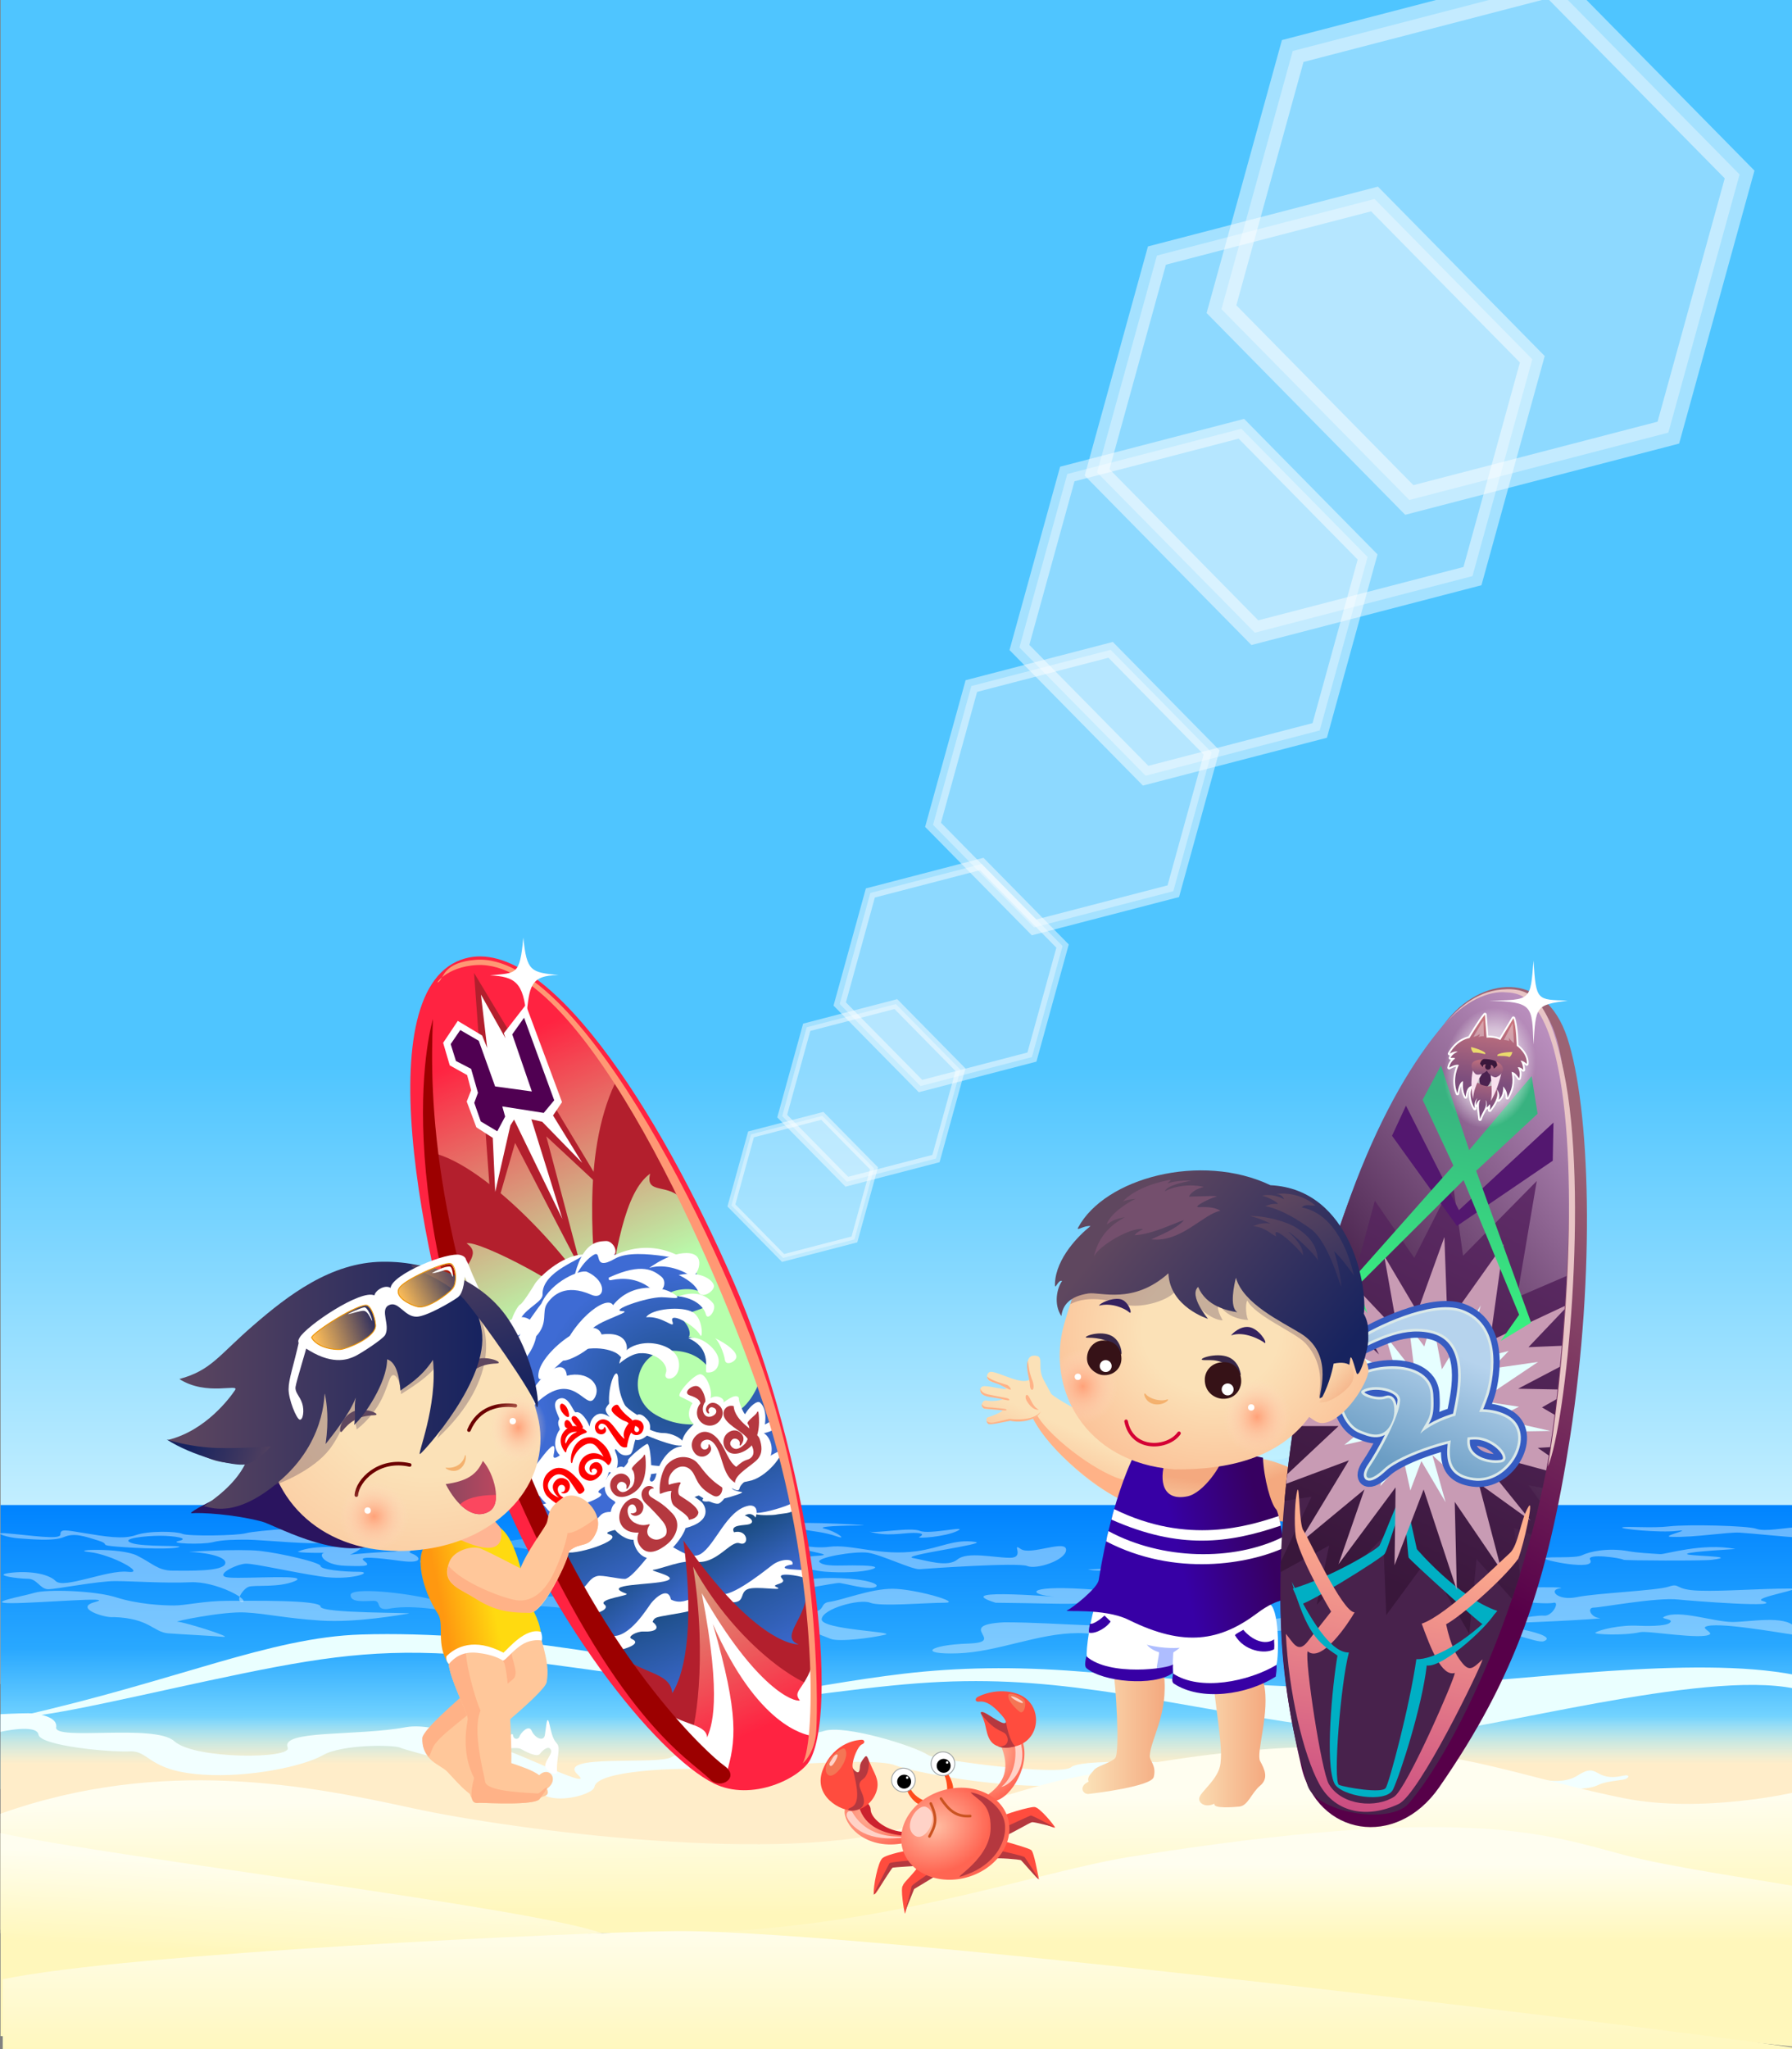 <?xml version="1.0"?>
<svg xmlns="http://www.w3.org/2000/svg" xmlns:xlink="http://www.w3.org/1999/xlink" width="2020" height="2308.653" viewBox="0 0 2020 2308.653">
  <rect x="0" y="0" width="2020" height="2308.653" fill="#808080" stroke="none"/>
  <defs>
    <linearGradient xlink:href="#l" id="E" x1="863.984" y1="747.385" x2="863.212" y2="624.574" gradientUnits="userSpaceOnUse" gradientTransform="matrix(1.05 0 0 1.05 -99.921 150.952)"/>
    <linearGradient id="A">
      <stop offset="0" stop-color="#14009c"/>
      <stop offset="1" stop-color="#ff7898"/>
    </linearGradient>
    <linearGradient id="y">
      <stop offset="0" stop-color="#ffbe57"/>
      <stop offset="1" stop-color="#ffbe57" stop-opacity="0"/>
    </linearGradient>
    <linearGradient id="x">
      <stop offset="0" stop-color="#ffbe57"/>
      <stop offset="1" stop-color="#ffbe57" stop-opacity="0"/>
    </linearGradient>
    <linearGradient id="v">
      <stop offset="0" stop-color="#570049"/>
      <stop offset="1" stop-color="#9b6374"/>
    </linearGradient>
    <linearGradient id="u">
      <stop offset="0" stop-color="#3700a5"/>
      <stop offset="1" stop-color="#370061"/>
    </linearGradient>
    <linearGradient id="t">
      <stop offset="0" stop-color="#7d4e7d"/>
      <stop offset="1" stop-color="#c8747d"/>
    </linearGradient>
    <linearGradient id="s">
      <stop offset="0" stop-color="#39173b"/>
      <stop offset="1" stop-color="#612d6a"/>
    </linearGradient>
    <linearGradient id="r">
      <stop offset="0" stop-color="#6b9dc4"/>
      <stop offset="1" stop-color="#b6d3ed"/>
    </linearGradient>
    <linearGradient id="p">
      <stop offset="0" stop-color="#ffaf8e"/>
      <stop offset="1" stop-color="#cb4c82"/>
    </linearGradient>
    <linearGradient id="o">
      <stop offset="0" stop-color="#48224c"/>
      <stop offset="1" stop-color="#b98ebd"/>
    </linearGradient>
    <linearGradient id="n">
      <stop offset="0" stop-color="#fbe1b7"/>
      <stop offset="1" stop-color="#f4a97f"/>
    </linearGradient>
    <linearGradient id="m">
      <stop offset="0" stop-color="#ffbda2"/>
      <stop offset="1" stop-color="#ff6552"/>
    </linearGradient>
    <linearGradient id="l">
      <stop offset="0" stop-color="#fff7bb"/>
      <stop offset="1" stop-color="#fffef0"/>
    </linearGradient>
    <linearGradient id="k">
      <stop offset="0" stop-color="#ffedc9"/>
      <stop offset="1" stop-color="#ffedc9" stop-opacity="0"/>
    </linearGradient>
    <linearGradient id="j">
      <stop offset="0" stop-color="#0083ff"/>
      <stop offset=".5" stop-color="#29a8ff"/>
      <stop offset="1" stop-color="#bdffff"/>
    </linearGradient>
    <linearGradient id="i">
      <stop offset="0" stop-color="#1c4d84"/>
      <stop offset="1" stop-color="#3e6bd4"/>
    </linearGradient>
    <linearGradient id="h">
      <stop offset="0" stop-color="#b7ffad" stop-opacity="0"/>
      <stop offset=".375" stop-color="#b7ffad"/>
      <stop offset=".589" stop-color="#b7ffad"/>
      <stop offset="1" stop-color="#b6ffad" stop-opacity="0"/>
    </linearGradient>
    <linearGradient id="f">
      <stop offset="0" stop-color="#ff9810"/>
      <stop offset="1" stop-color="#ffda10"/>
    </linearGradient>
    <linearGradient id="g">
      <stop offset="0" stop-color="#4fc5ff"/>
      <stop offset="1" stop-color="#f1ffff"/>
    </linearGradient>
    <linearGradient id="e">
      <stop offset="0" stop-color="#ffa178"/>
      <stop offset="1" stop-color="#ffddc7" stop-opacity="0"/>
    </linearGradient>
    <linearGradient id="d">
      <stop offset="0" stop-color="#5f475f"/>
      <stop offset="1" stop-color="#17235f"/>
    </linearGradient>
    <linearGradient id="c">
      <stop offset="0" stop-color="#8d475f"/>
      <stop offset="1" stop-color="#ba475f"/>
    </linearGradient>
    <linearGradient id="b">
      <stop offset="0" stop-color="#fbe1b7"/>
      <stop offset=".392" stop-color="#fbe1b7"/>
      <stop offset="1" stop-color="#fbc298"/>
    </linearGradient>
    <linearGradient id="q">
      <stop offset="0" stop-color="#38f280"/>
      <stop offset="1" stop-color="#38b280"/>
    </linearGradient>
    <linearGradient id="a">
      <stop offset="0" stop-color="#38f280"/>
      <stop offset="1" stop-color="#38b280"/>
    </linearGradient>
    <linearGradient xlink:href="#l" id="H" x1="677.474" y1="2835.271" x2="677.474" y2="2677.029" gradientUnits="userSpaceOnUse" gradientTransform="translate(37.885 -1738.724)"/>
    <linearGradient xlink:href="#c" id="U" x1="566.927" y1="289.114" x2="620.908" y2="289.114" gradientUnits="userSpaceOnUse" gradientTransform="matrix(1.05 0 0 1.05 -99.921 150.952)"/>
    <linearGradient xlink:href="#d" id="V" x1="267.81" y1="181.251" x2="602.502" y2="181.251" gradientUnits="userSpaceOnUse" gradientTransform="matrix(1.05 0 0 1.05 -99.921 150.952)"/>
    <linearGradient xlink:href="#d" id="W" x1="601.849" y1="-10.45" x2="660.326" y2="177.647" gradientUnits="userSpaceOnUse" gradientTransform="matrix(1.05 0 0 1.05 -99.921 150.952)"/>
    <linearGradient xlink:href="#d" id="X" x1="395.603" y1="260.388" x2="299.661" y2="227.992" gradientUnits="userSpaceOnUse" gradientTransform="matrix(1.05 0 0 1.05 -99.921 150.952)"/>
    <linearGradient xlink:href="#i" id="M" x1="797.815" y1="839.55" x2="830.244" y2="899.999" gradientUnits="userSpaceOnUse" gradientTransform="matrix(1.05 0 0 1.05 -4.034 -381.129)"/>
    <linearGradient xlink:href="#i" id="L" x1="667.446" y1="887.437" x2="708.986" y2="941.479" gradientUnits="userSpaceOnUse" gradientTransform="matrix(1.05 0 0 1.05 -4.034 -381.129)"/>
    <linearGradient xlink:href="#f" id="S" x1="566.552" y1="437.152" x2="620.596" y2="426.138" gradientUnits="userSpaceOnUse" gradientTransform="matrix(1.05 0 0 1.05 -99.921 150.952)"/>
    <linearGradient xlink:href="#g" id="B" x1="142.73" y1="317.566" x2="803.518" y2="317.566" gradientUnits="userSpaceOnUse" gradientTransform="matrix(1.057 0 0 1.412 -173.124 -1038.802)"/>
    <linearGradient xlink:href="#h" id="I" x1="618.489" y1="-184.033" x2="930.617" y2="536.666" gradientUnits="userSpaceOnUse" gradientTransform="matrix(1.05 0 0 1.05 -99.921 150.952)"/>
    <linearGradient xlink:href="#i" id="N" x1="700.317" y1="926.696" x2="737.794" y2="1025.308" gradientUnits="userSpaceOnUse" gradientTransform="matrix(1.05 0 0 1.05 -4.034 -381.129)"/>
    <linearGradient xlink:href="#j" id="C" gradientUnits="userSpaceOnUse" gradientTransform="matrix(.554 0 0 1.461 395.091 -1075.104)" x1="142.73" y1="317.566" x2="723.422" y2="314.948"/>
    <linearGradient xlink:href="#k" id="D" x1="635.625" y1="-592.947" x2="584.525" y2="-592.947" gradientUnits="userSpaceOnUse" gradientTransform="matrix(1.05 0 0 1.043 98.452 88.836)"/>
    <linearGradient id="z">
      <stop offset="0" stop-color="#fff"/>
      <stop offset=".657" stop-color="#fff" stop-opacity=".498"/>
      <stop offset="1" stop-color="#fff" stop-opacity="0"/>
    </linearGradient>
    <linearGradient xlink:href="#l" id="F" x1="254.093" y1="783.949" x2="259.888" y2="686.547" gradientUnits="userSpaceOnUse" gradientTransform="matrix(1.05 0 0 1.05 -99.921 150.952)"/>
    <linearGradient xlink:href="#i" id="O" x1="802.272" y1="869.364" x2="853.602" y2="974.106" gradientUnits="userSpaceOnUse" gradientTransform="matrix(1.05 0 0 1.05 -4.034 -381.129)"/>
    <linearGradient xlink:href="#i" id="K" x1="714.042" y1="780.942" x2="760.4" y2="875.071" gradientUnits="userSpaceOnUse" gradientTransform="matrix(1.05 0 0 1.05 -4.034 -381.129)"/>
    <linearGradient xlink:href="#y" id="aa" x1="427.997" y1="380.678" x2="488.259" y2="347.98" gradientUnits="userSpaceOnUse" gradientTransform="matrix(1.05 0 0 1.05 -4.034 -155.76)"/>
    <linearGradient xlink:href="#l" id="G" x1="1405.651" y1="1116.12" x2="1405.651" y2="1032.837" gradientUnits="userSpaceOnUse" gradientTransform="matrix(1.05 0 0 1.05 -4.034 -205.779)"/>
    <linearGradient xlink:href="#x" id="ab" x1="338.621" y1="432.962" x2="400.721" y2="409.324" gradientUnits="userSpaceOnUse" gradientTransform="matrix(1.05 0 0 1.05 -4.034 -155.76)"/>
    <linearGradient xlink:href="#d" id="aq" x1="1208.969" y1="232.018" x2="1419.424" y2="405.357" gradientUnits="userSpaceOnUse" gradientTransform="matrix(1.05 0 0 1.05 40.066 -113.541)"/>
    <linearGradient xlink:href="#d" id="as" x1="1335.449" y1="258.459" x2="1426.476" y2="427.27" gradientUnits="userSpaceOnUse" gradientTransform="matrix(1.05 0 0 1.05 40.066 -113.541)"/>
    <linearGradient id="w">
      <stop offset="0" stop-color="#5f475f"/>
      <stop offset="1" stop-color="#17235f"/>
    </linearGradient>
    <linearGradient xlink:href="#w" id="ay" x1="1335.449" y1="258.459" x2="1426.476" y2="427.27" gradientUnits="userSpaceOnUse" gradientTransform="matrix(1.05 0 0 1.05 40.066 -113.541)"/>
    <linearGradient xlink:href="#n" id="ag" x1="1190.946" y1="619.898" x2="1198.988" y2="566.691" gradientUnits="userSpaceOnUse" gradientTransform="matrix(1.05 0 0 1.05 67.366 -113.541)"/>
    <linearGradient xlink:href="#b" id="af" x1="1064.766" y1="469.043" x2="1027.798" y2="550.985" gradientUnits="userSpaceOnUse" gradientTransform="matrix(1.05 0 0 1.05 67.366 -113.541)"/>
    <linearGradient xlink:href="#n" id="ae" x1="1207.022" y1="838.99" x2="1287.879" y2="838.99" gradientUnits="userSpaceOnUse" gradientTransform="matrix(1.05 0 0 1.05 67.366 -100.941)"/>
    <linearGradient xlink:href="#n" id="ad" x1="1095.218" y1="836.393" x2="1178.738" y2="836.393" gradientUnits="userSpaceOnUse" gradientTransform="matrix(1.05 0 0 1.05 67.366 -113.541)"/>
    <linearGradient xlink:href="#n" id="ac" x1="1354.391" y1="558.407" x2="1372.448" y2="606.321" gradientUnits="userSpaceOnUse" gradientTransform="matrix(1.05 0 0 1.05 -4.034 -157.641)"/>
    <linearGradient xlink:href="#o" id="aj" x1="1368.056" y1="305.346" x2="1627.313" y2="94.187" gradientUnits="userSpaceOnUse" gradientTransform="matrix(1.05 0 0 1.05 -4.034 -157.641)"/>
    <linearGradient xlink:href="#p" id="at" x1="1509.925" y1="664.746" x2="1457.676" y2="970.453" gradientUnits="userSpaceOnUse" gradientTransform="matrix(1.05 0 0 1.05 -4.034 -157.641)"/>
    <linearGradient xlink:href="#q" id="ap" x1="1546.006" y1="445.754" x2="1587.877" y2="204.655" gradientUnits="userSpaceOnUse" gradientTransform="matrix(1.05 0 0 1.05 -4.034 -157.641)"/>
    <linearGradient xlink:href="#n" id="al" gradientUnits="userSpaceOnUse" x1="1478.044" y1="529.848" x2="1452.762" y2="510.348"/>
    <linearGradient xlink:href="#r" id="am" gradientUnits="userSpaceOnUse" gradientTransform="matrix(1.281 0 0 1.281 -1009.747 19.944)" x1="1984.177" y1="459.529" x2="2025.512" y2="363.405"/>
    <linearGradient xlink:href="#s" id="ak" x1="1483.27" y1="718.958" x2="1684.54" y2="302.222" gradientUnits="userSpaceOnUse" gradientTransform="matrix(1.05 0 0 1.05 -4.034 -157.641)"/>
    <linearGradient xlink:href="#t" id="av" x1="1591.096" y1="183.479" x2="1601.307" y2="118.871" gradientUnits="userSpaceOnUse" gradientTransform="matrix(1.05 0 0 1.05 -4.034 -157.641)"/>
    <linearGradient xlink:href="#u" id="ah" x1="1260.424" y1="682.926" x2="1353.559" y2="660.864" gradientUnits="userSpaceOnUse" gradientTransform="matrix(1.05 0 0 1.05 -4.034 -157.641)"/>
    <linearGradient xlink:href="#v" id="ai" x1="1503.277" y1="681.827" x2="1731.974" y2="287.376" gradientUnits="userSpaceOnUse" gradientTransform="matrix(1.05 0 0 1.05 -4.034 -157.641)"/>
    <linearGradient xlink:href="#t" id="ax" x1="1593.117" y1="178.19" x2="1594.999" y2="158.886" gradientUnits="userSpaceOnUse" gradientTransform="matrix(1.05 0 0 1.05 -5.204 -158.08)"/>
    <linearGradient xlink:href="#t" id="aw" x1="1591.335" y1="197.598" x2="1597.676" y2="157.809" gradientUnits="userSpaceOnUse" gradientTransform="matrix(1.05 0 0 1.05 -5.981 -146.18)"/>
    <linearGradient xlink:href="#n" id="az" x1="1485.99" y1="354.275" x2="1522.39" y2="388.155" gradientUnits="userSpaceOnUse"/>
    <radialGradient xlink:href="#e" id="ar" gradientUnits="userSpaceOnUse" cx="505.873" cy="328.44" fx="505.873" fy="328.44" r="21.805" gradientTransform="matrix(1.779 0 0 1.946 313.555 -261.025)"/>
    <radialGradient xlink:href="#b" id="an" cx="1250.487" cy="409.245" fx="1250.487" fy="409.245" r="160.333" gradientTransform="matrix(1.212 .179 -.158 1.07 -93.788 -345.562)" gradientUnits="userSpaceOnUse"/>
    <radialGradient xlink:href="#m" id="P" cx="1156.764" cy="585.507" fx="1156.764" fy="585.507" r="21.646" gradientTransform="matrix(1.523 .765 -1.159 2.306 28.684 -1475.23)" gradientUnits="userSpaceOnUse"/>
    <radialGradient xlink:href="#m" id="Q" cx="1031.236" cy="628.369" fx="1031.236" fy="628.369" r="35.395" gradientTransform="matrix(1.748 -.864 .561 1.135 -1172.082 995.976)" gradientUnits="userSpaceOnUse"/>
    <radialGradient xlink:href="#m" id="R" cx="1114.878" cy="676.015" fx="1114.878" fy="676.015" r="58.892" gradientTransform="matrix(1 0 0 .822 0 123.068)" gradientUnits="userSpaceOnUse"/>
    <radialGradient xlink:href="#e" id="ao" cx="505.873" cy="328.44" fx="505.873" fy="328.44" r="21.805" gradientUnits="userSpaceOnUse"/>
    <radialGradient xlink:href="#z" id="au" cx="1596.639" cy="345.346" fx="1596.639" fy="345.346" r="54.147" gradientTransform="matrix(.931 .173 -.231 1.243 265.37 -685.989)" gradientUnits="userSpaceOnUse"/>
    <radialGradient xlink:href="#e" id="Z" gradientUnits="userSpaceOnUse" cx="505.873" cy="328.44" fx="505.873" fy="328.44" r="21.805"/>
    <radialGradient xlink:href="#e" id="Y" cx="505.873" cy="328.44" fx="505.873" fy="328.44" r="21.805" gradientUnits="userSpaceOnUse"/>
    <radialGradient xlink:href="#b" id="T" cx="554.384" cy="176.689" fx="554.384" fy="176.689" r="157.68" gradientTransform="matrix(1.872 -.42 .361 1.607 -619.458 287.163)" gradientUnits="userSpaceOnUse"/>
    <radialGradient xlink:href="#i" id="J" cx="824.228" cy="222.919" fx="824.228" fy="222.919" r="144.981" gradientTransform="matrix(1.05 0 0 .947 -110.421 133.379)" gradientUnits="userSpaceOnUse"/>
  </defs>
  <g color="#000">
    <path style="marker:none" transform="rotate(90 -607.148 614.229)" overflow="visible" fill="url(#B)" d="M-1221.376-2013.729H675.892V6.471h-1897.268z"/>
    <path transform="rotate(90 -607.148 614.229)" style="marker:none" overflow="visible" fill="url(#C)" d="M474.221-2013.729h320.085V6.471H474.221z"/>
    <path style="marker:none" d="M20.982 1933.78c180.544-40.692 282.649-89.009 385.946-92.301 155.687-4.963 342.772 30.767 429.12 55.58 86.347 24.811-185.778-20.843-290.441-30.768-104.664-9.925-168.77-1.985-270.817 18.857s-226.334 51.61-253.808 48.632z" overflow="visible" fill="#eaffff"/>
    <path style="marker:none" d="M128.261 1821.854c40.558 1.309 44.482 17.008 61.49 18.317 17.008 1.308 47.099 2.616 61.49 3.924 14.391 1.309-44.482-17.007-51.023-17.007-6.542 0 51.023-11.775 75.88-10.467 24.858 1.309 44.978 6.542 85.287 9.158 40.31 2.617 90.025-6.541 99.183-7.85 9.158-1.308-99.183 0-99.183-7.85 0-7.849-78.745-6.54-104.91-6.54-26.167 0-47.1 5.233-60.182 5.233-13.083 0-40.557-1.309-65.415-9.158-24.857-7.85-78.497-9.159-91.58-5.234-13.083 3.925-57.565 11.775-26.166 11.775 31.399 0 119.054-7.85 94.197-1.308-24.858 6.541 10.466 18.316 20.932 17.008z" overflow="visible" fill="#fff" fill-opacity=".391"/>
    <path style="marker:none" d="M273.482 1804.847c7.85-2.617-30.09-23.55-58.873-22.241-28.783 1.308-65.415-1.309-85.04-1.309-19.624 0-66.068 9.158-75.226 9.158-9.158 0-12.429-11.774-22.895-11.774s-40.557-3.925-20.933-6.542c19.625-2.616 43.174 0 52.332 9.158 9.158 9.158 58.873-13.083 81.114-10.466 22.241 2.617-18.316-19.624-43.174-22.24-24.857-2.617 35.324-5.234 53.64 3.924 18.316 9.158 23.55 17.008 40.557 17.008 17.008 0 56.257 1.308 58.874-7.85 2.616-9.158-28.783-13.083-39.25-13.083-10.466 0 54.95-3.925 78.498-1.308 23.55 2.616 68.28 13.083 68.28 17.008 0 3.924 24.61 6.541 42.925 6.541 18.316 0-8.662 10.466-42.926 5.233-34.263-5.233-73.512-14.391-83.978-14.391-10.466 0-39.249 14.391-18.316 15.7 20.932 1.308 91.58-3.925 73.264 3.924-18.316 7.85-45.79 3.925-52.332 6.542-6.541 2.616-15.7 17.008-6.541 17.008zM5.282 1727.318c28.782 2.187 62.798 8.02 62.798 1.458 0-6.561 5.233-5.103 27.474-1.458 22.241 3.645 43.174 7.29 57.565 2.187 14.391-5.103 45.79-4.374 52.332-1.458 6.541 2.916 61.49 2.187 71.956-.729 10.466-2.916 83.978-8.748 83.978-3.645s39.001 8.748 57.317 10.207c18.317 1.458-28.286-2.188-57.317-3.646-29.03-1.458 0 3.646 0 7.29 0 3.646-69.587-2.915-82.67-2.915-13.083 0-27.474 0-39.249 2.916-11.774 2.916-51.023 1.458-37.94-1.458 13.083-2.916-5.233-5.833-20.933-5.833s-45.79 2.917-32.707 8.02c13.083 5.103 65.415 2.187 52.332 5.103-13.083 2.916-61.49 0-74.573-1.458-13.083-1.458-1.308-2.187-15.7-6.561-14.39-4.375-26.165-8.749-37.94-3.646-11.775 5.104-39.249 2.188-51.023 1.459-11.775-.73-30.091-6.562-15.7-5.833z" overflow="visible" fill="#fff" fill-opacity=".391"/>
    <path style="marker:none" transform="rotate(90 -607.148 614.229)" overflow="visible" fill="url(#D)" d="M710.73-2013.729h241.956V6.471H710.73z"/>
    <path style="marker:none" d="M437.019 1812.696c24.857-5.233 61.49 1.309 78.497 3.925 17.008 2.617 61.49 13.083 58.873 3.925-2.616-9.158-24.857-6.541-36.632-9.158-11.775-2.616 64.106-3.925 94.197 0 30.09 3.925 60.182-1.308 66.723-5.233 6.542-3.925 19.624-20.933 34.016-20.933 14.39 0 37.94 5.233 48.407-3.925 10.466-9.158 23.549-10.466 32.707-7.85 9.158 2.617-5.233-5.233-28.783-5.233-23.549 0-37.94 7.85-45.79 7.85-7.85 0-48.407-14.391-70.648-14.391-22.24 0-51.023 7.85-40.557 9.158 10.467 1.308 75.881 3.925 79.806 9.158 3.925 5.233-18.316 19.625-32.707 18.316-14.391-1.308-82.423 1.309-96.814 1.309-14.391 0-17.008-17.008-1.308-17.008s32.707-9.158 32.707-9.158-34.015 3.925-53.64 3.925c-19.624 0-15.7 23.549-28.782 20.932-13.083-2.616-9.158 11.775-39.249 3.925-30.09-7.85-92.889-14.391-92.889-5.233 0 9.158 17.008 6.541 26.166 6.541 9.158 0 1.308 10.467 15.7 9.158z" overflow="visible" fill="#fff" fill-opacity=".265"/>
    <path style="marker:none" d="M473.65 1760.365c32.708 1.308 53.64 11.774 65.415 11.774 11.775 0 57.565-15.7 26.166-17.007-31.399-1.309-31.399-2.617-31.399-2.617s22.241-10.466 45.79-9.158c23.55 1.308 43.174 13.083 60.182 13.083 17.008 0 32.707-7.85 51.023-6.542 18.316 1.309 49.715-5.233 61.49-1.308 11.775 3.925-3.925 6.542-20.933 9.158-17.007 2.617 39.25 2.617 70.648 0 31.4-2.616 37.94-11.774 54.948-6.541 17.008 5.233-19.624-7.85-43.173-7.85-23.55 0-41.866 9.158-52.332-1.308-10.466-10.467-45.79 0-60.181 0-14.392 0 2.616-7.85 14.39-11.775 11.776-3.925-15.699 7.85-34.015 3.925-18.316-3.925-30.09 2.616-18.316 6.541 11.775 3.925-19.624 6.542-31.399 5.234-11.774-1.309-28.782-13.083-44.482-11.775-15.7 1.308-44.482 10.466-64.106 9.158-19.625-1.308-14.391 2.617-6.542 5.233 7.85 2.617 28.783 15.7 10.467 14.391-18.316-1.308-56.257-13.083-53.64-2.616z" overflow="visible" fill="#d9ffff" fill-opacity=".265"/>
    <path style="marker:none" d="M335.483 1748.328c19.427-9.25 57.356-3.7 68.457-5.55 11.101-1.85-10.176 12.026-20.352 11.1-10.176-.924 41.63-5.55 57.356-5.55 15.727 0 10.176-8.326-.925-8.326s-17.577-7.4 5.55-7.4c23.128 0 42.555 6.475 56.432-.926 13.877-7.4 55.506-8.326 48.105-5.55-7.4 2.775-41.63 15.727-56.43 16.652-14.803.925-39.78 3.7-29.604 7.4 10.176 3.7 13.876 12.027-12.952 8.326-26.828-3.7-48.105-5.55-40.704 0 7.4 5.551 4.625 6.476-21.278 5.551-25.902-.925-31.453-14.802-22.202-14.802 9.251 0-23.128.925-31.453-.925zM863.716 1771.456c44.405-8.557 48.105-2.14 66.607-.713 18.503 1.426 41.63.713 52.731-2.853 11.102-3.565-6.475-4.278-22.202-4.278-15.727 0-31.454 1.426-37.004-3.566-5.55-4.991 39.78-12.836 54.58-10.696 14.802 2.139 49.956 19.253 58.282 18.54 8.326-.713 111.013-7.844 121.189-3.565 10.176 4.278 42.89-6.284 43.814-17.81 1.043-12.987-40.114 6.4-51.215-1.444-11.101-7.844 5.55 9.984-12.026 9.984-17.577 0-48.106-7.393-59.207 1.877-11.101 9.27-34.438 1.236-50.165-1.616-15.727-2.852 85.163-15.831 70.517-18.089-23.782-3.666-39.032 6.637-66.356 10.42-41.323 5.723-73.271-8.276-98.333-4.986-21.519 2.825-43.459-5.434-35.133.27 8.326 5.706 45.33 8.558 20.352 9.984-24.977 1.426-24.977 9.984-39.78 9.984-14.8 0-72.157-9.27-85.108 0-12.952 9.27 24.052 2.139 34.228 1.426 10.176-.713 19.427 7.13 34.23 7.13zM718.323 1825.112c25.2 9.25 82.951 21.277 98.701 24.052 15.75 2.776-35.7-8.325-39.9-19.427-4.2-11.1 59.85-17.577 85.051-10.176 25.2 7.401 64.75 23.128 74.2 26.828 9.45 3.7 45.627-.925 61.252-4.625 14.305-3.388-72.45-5.551-71.4-17.577 1.05-12.027 43.05-23.128 54.6-18.502 11.55 4.625 63.001 0 84.001 0 21 0-33.6-15.727-58.8-15.727-25.2 0-56.701 12.951-71.402 14.802-14.7 1.85 3.15 18.502-46.2 7.4-49.351-11.1-88.202-15.726-77.702-13.876 10.5 1.85-23.1 13.876-37.8 13.876-14.7 0-56.701 2.776-76.651 4.626-19.95 1.85 7.35 8.326 22.05 8.326zM1132.072 1827.724c63.38 0 135.815 9.126 135.815-1.521 0-10.648 18.109-7.605 57.948-7.605 9.96 0 39.612 6.69 78.659 7.46 39.046.772 117.326-19.721 135.022-3.283 19.583 18.192 75.508 3.724 110.933 4.686 35.424.961 109.377 14.04 89.901 21.527-8.517 3.273-45.108-16.3-76.348-11.527-105.43 16.108-110.405 3.77-135.531-.231-75.684-12.05-57.258-.097-94.183.39-36.924.489-64.54.37-72.236-.77-30.785-4.563-59.758-6.084-76.056 9.126-16.298 15.21-25.352-6.084-70.624-6.084-45.272 0-90.543 21.294-135.815 22.815-45.272 1.521-33.26-9.504 12.011-11.025 45.272-1.52-17.444-20.916 40.504-23.958zM841.514 1779.782c-25.536-3.136 13.122 7.98 31.453 11.101 21.74 3.7 67.533-8.326 74.008-7.4 6.476.924 23.128 5.55 33.304 5.55 10.176 0 12.951-4.626-6.476-8.326s-52.73-3.7-62.907-.925c-10.176 2.775-40.638 3.53-69.382 0zM804.955 1721.42c-16.082 3.784-46.356 8.515-24.597 8.515 21.76 0 54.87-8.515 55.817-4.73.946 3.784-32.166 15.136-13.245 11.352 18.921-3.784 73.792-15.137 83.252-13.245 9.46 1.892 23.651 2.838 36.896 7.569 13.244 4.73-.946-5.677-13.245-8.515-12.298-2.838 24.597-3.784 41.626-3.784 17.029 0-69.061-4.73-79.468-1.892-10.406 2.838-35.003 17.029-42.571 9.46-7.569-7.568-39.734-9.46-44.465-4.73z" overflow="visible" fill="#fff" fill-opacity=".391"/>
    <path style="marker:none" d="M1216.597 1883.105c-73.182-5.825-137.609-4.499-197.177 2.45-109.3 12.752-262.848 47.118-283.521 47.8 106.32-12.974 224.454-31.411 298.288-36.874 73.834-5.463 133.428-1.69 205.004 8.311 96.284 13.453 271.608 51.918 358.97 48.906 72.498-2.278 321.131-73.143 425.086-51.212v-15.511c-114.932-22.337-303.416 6.737-434.124 12.498-114.72 5.056-179.651-1.016-372.526-16.368z" overflow="visible" fill="#eaffff"/>
    <path style="marker:none" d="M.61 1951.173s40.704-9.433 42.8 3.144c2.097 12.577 79.655 19.914 102.712 18.865 23.058-1.048 19.912 22.052 82.799 26.202 52.332 3.454 113.192-9.432 135.202-22.01 22.01-12.576 80.702-11.528 86.99-8.384 6.29 3.144 109.001 29.346 151.972 39.827 4.193 29.346 65.279 14.986 67.077 4.193 3.145-18.866 96.654-20.948 113.193-19.914 33.539 2.096 197.652-15.721 225.95-4.192 14.149 5.764 120.462 29.105 205.017 21.805 17.035-1.47.374-16.638 36.217-12.357 30.894 3.69 194.228 13.424 198.349 13.678 0 0 54.762-.385 112.834 2.18 33.179 9.568 180.53 16.484 161.579-8.394 21.779 5.26 58.17 15.054 78.782 4.942 7.298-3.58 21.422-4.637 27.964-5.87 6.542-1.235 7.992-6.188 0-4.39-34.044 7.657-27.015-16.102-51.556-.275-26.35 16.994-70.623-6.883-70.778-.009-.451 20.061-155.452 7.449-158.001 5.035-8.057-7.626-57.27-1.706-66.18-.592-23.159 2.895-103.404-13.076-113.722-15.753-8.873-2.302-149.979-9-162.19 1.934-11.99 10.735-153.336-8.222-161.197-13.462-15.72-10.481-94.327-34.587-117.385-27.25-23.057 7.336-158.26 19.913-171.885 29.346-13.625 9.432-132.058-4.193-105.856 19.913 20.187 18.572-63.933-23.058-80.702-27.25-16.77-4.192-78.798-32.57-113.193-26.202-55.784 10.327-141.455 2.68-133.106 23.058 5.18 12.645-104.903 13.44-127.866-7.337-22.01-19.913-135.962-.014-133.106-15.72 2.096-11.53-19.914-15.722-31.442-15.722-11.53 0-31.272 1.048-31.272 1.048z" overflow="visible" fill="#f2ffff"/>
    <path style="marker:none" d="M627.884 1995.962c-.802-14.74 4.447-26.31 0-31.497-4.446-5.188-5.558-8.894-8.522-21.863-2.965-12.97-3.706 4.076-5.188 12.228-1.482 8.152-11.487 2.965-14.822-4.817-3.335-7.782-12.599 2.594-13.71 6.3-1.112 3.705-6.67 4.076-7.412-1.483-.74-5.558-11.487 10.746-11.857 13.71-.37 2.965 16.304-.74 20.75 1.853 4.447 2.594 18.158 10.005 21.493 5.559 3.335-4.447 9.634-9.635 12.228-4.817 2.594 4.817-6.3 11.857-6.3 18.157 0 6.299 13.665 12.636 13.34 6.67z" overflow="visible" fill="#fff"/>
    <path style="marker:none" d="M-6.471 822.028c182.366-64.981 348.84-31.443 464.129-6.289 115.289 25.154 423.424 64.981 557.578 20.962 134.155-44.02 173.193-52.404 173.193-52.404 372.777-78.816 459.682-15.067 634.537 20.158 88.418 17.812 193.2-6.616 193.2-6.616v158.844H-6.471z" overflow="visible" fill="url(#E)" transform="translate(7.081 1221.376)"/>
    <path style="marker:none" d="M-6.471 843.879c133.399 28.162 602.398 84.642 677.99 112.804-81.534 0-530.907 126.986-677.99 115.843z" overflow="visible" fill="url(#F)" transform="translate(7.081 1221.376)"/>
    <path style="marker:none" d="M760.643 956.571c227.926-4.26 399.324-69.032 507.024-86.166 374.907-59.644 466.116-25.864 555.299-2.13 51.293 13.65 147.796 27.452 193.2 35.358v180.938z" overflow="visible" fill="url(#G)" transform="translate(7.081 1221.376)"/>
    <path style="marker:none" d="M979.847 1725.502c19.581 6.025 37.656 1.506 49.706 1.506 12.05 0 11.297 2.26 6.778 4.519-4.519 2.26 29.372 0 42.928-6.778 13.556-6.778-31.63 4.518-42.175 0-10.543-4.519-48.953 3.012-57.237.753zM1122.286 1805.707c91.114.908 93.185 3.631 111.822-4.538 18.637-8.17 62.124-2.723 84.902-2.723 22.779 0 64.194-8.17 86.973-9.077 5.695-.227 174.728 0 184.37-2.212 9.642-2.213-140.107-6.865-128.977-9.588 22.261-5.446 45.04-10.438 58.5-9.077 26.92 2.723 33.132-.907 109.751.908 76.62 1.815-84.902-12.708-136.671-9.985-51.77 2.723-57.982 19.97-74.548 18.154-16.567-1.815-82.832-10.892-128.389-10.892-45.557 0 6.213 9.984 37.274 11.8 31.062 1.815-12.425 19.061-91.114 12.707-78.69-6.353-78.69 4.539-51.77 7.262 26.92 2.723-120.105-10.892-62.123 7.261zM1590.59 1792.092c9.077 2.723 42.157 13.371 62.631 5.446 28.138-10.892 118.907-9.984 105.292-8.169-13.616 1.815-2.723 14.523 19.061 9.985 21.784-4.539 89.861-7.262 103.476-11.8 13.616-4.539 5.446 3.63 34.492 4.538 29.046.908 66.965-2.401 103.272-2.401 18.154 0-43.838 10.395-32.357 13.832 28.737 8.603-82.26-.085-94.514-1.446-24.508-2.723-87.138 9.076-95.308 9.076-8.169 0-3.63 10.893 6.354 11.8 9.985.908-101.66 6.354-108.014 5.447-6.354-.908 35.4-9.077 45.384-8.17 9.984.908 18.154-16.338 10.892-14.523-7.261 1.816-31.769-.907-31.769-.907s5.446-4.539 9.077-9.985c3.63-5.446-75.338 13.615-89.86 16.338-14.524 2.724-30.862-8.169-30.862-8.169-38.868-2.366-43.472-17.42-17.246-10.892z" overflow="visible" fill="#fff" fill-opacity=".391"/>
    <path style="marker:none" d="M1282.124 1792.765c15.43.666 25.255-3.841 45.384-4.641 39.834-1.583 10.892 12.705-1.815 13.682-12.708.977-3.631 5.864 15.43 4.886 19.062-.977 19.97-8.795 34.492-11.727 14.523-2.932 38.123 1.954 46.293 3.909 8.169 1.955 48.107-.977 60.814-.977 12.708 0-31.769-10.75-45.384-9.773-13.615.977-51.738 0-59.907-6.841-8.17-6.841-4.992 6.665-12.254 4.71-7.261-1.954-25.869-11.306-44.023-7.397-18.153 3.91-29.953 14.17-39.03 14.17zM1538.922 1733.404c21.784 6.354 38.122-2.723 45.384-1.815 7.261.907 25.415 5.446 32.677 5.446 7.261 0 23.6-7.262 39.938-7.262s7.261 4.539-5.446 5.446c-12.708.908 46.292 7.262 58.092 7.262 11.8 0-33.585 4.538-47.2 2.723-13.615-1.816-32.677-.908-40.846 2.723-8.17 3.63-12.708-.908-3.63-3.63 9.076-2.724-19.97-11.8-35.4-6.355-15.431 5.446-29.954 7.262-43.57-4.538zM1491.61 1784.029c15.404-2.568 16.688-1.284 24.39-6.419 7.702-5.134 25.673 5.135 37.868 5.135 12.195 0 17.33-1.926 25.031-.642 7.702 1.284-37.226 7.702-46.853 3.851-9.628-3.851-36.585-.642-40.436-1.925z" overflow="visible" fill="#fff" fill-opacity=".391"/>
    <path style="marker:none" d="M1318.16 1615.19c126.697-48.582 198.607-16.194 260.244 21.592 61.637 37.785-82.183-26.99-116.426 0-34.242 26.99-143.819-21.592-143.819-21.592z" overflow="visible" fill="#d9ffff" fill-opacity=".265"/>
    <path style="marker:none" d="M1836.482 1747.744c-24.39-4.493-45.293.528-52.995 4.38-7.702 3.85-36.585 1.283-42.361 3.208-5.777 1.926 59.135 15.278 51.346 1.926-4.492-7.702 35.008-1.926 37.575 0 1.284.963 89.37 1.336 99.32.102 35.463-4.398-31.03-4.03-27.583-6.823 3.447-2.794 55.977-5.149 54.081-5.506-37.34-7.043-78.328 6.254-84.328 5.881-12-.744-26.339-1.562-35.055-3.168zM1226.301 1768.116c32.677-.908 49.015-3.631 55.369-6.354 6.354-2.723 8.17 7.261 13.615 7.261 5.446 0 47.2-10.892 60.815-6.354 13.615 4.539 20.877 8.17 29.046 8.17 8.17 0 26.323-5.446 32.677-1.816 6.354 3.631-45.384 9.077-59 4.539-13.615-4.539-45.384-3.631-56.276-.908-10.893 2.723-16.339-9.077-22.692-7.261-6.354 1.815-39.939 6.353-53.554 2.723zM2023.247 1841.875c-17.196-2.176-89.575-15.463-100.862-9.053-3.402 1.933 7.792 6.387 4.964 8.45-8.834 6.443-69.709-4.41-78.594-2.415-18.802 4.225-52.99 2.445-50.465.604 4.607-3.36 28.2-9.053 48.81-7.846 7.72.452 29.672.685 34.747-3.017 6.93-5.055-11.926-4.258-5.79-7.242 16.908-8.223 55.78 6.035 76.938 6.035 19.281 0 58.062-7.907 70.252 5.431zM1884.96 1731.46c25.74.79 62.594-5.529 76.049-4.74 13.455.79 55.218 5.135 62.238 5.135v-11.058c-10.53.395-34.159 5.134-43.518 1.58-9.36-3.554-77.22-5.134-97.694-2.764-20.475 2.37-47.969-.395-53.234 1.184-5.265 1.58 42.12 6.319 62.01 3.95 19.889-2.37-22.23 6.713-5.85 6.713z" overflow="visible" fill="#fff" fill-opacity=".391"/>
    <path style="marker:none" d="M1291.401 873.927l-142.274-144.455 53.964-195.441 196.24-50.986L1541.605 627.5l-53.964 195.441z" overflow="visible" opacity=".93" fill="#fff" fill-opacity=".379" stroke="#fff" stroke-width="20" stroke-opacity=".519"/>
    <path d="M1165.59 1044.839l-113.82-115.564 43.171-156.353 156.992-40.789 113.82 115.564-43.172 156.353z" style="marker:none" overflow="visible" opacity=".93" fill="#fff" fill-opacity=".379" stroke="#fff" stroke-width="16" stroke-opacity=".519"/>
    <path style="marker:none" d="M1037.619 1223.568l-91.056-92.451 34.537-125.082 125.593-32.631 91.056 92.451-34.537 125.082z" overflow="visible" opacity=".93" fill="#fff" fill-opacity=".379" stroke="#fff" stroke-width="12.5" stroke-opacity=".519"/>
    <path d="M954.587 1331.374l-72.845-73.961 27.63-100.066 100.475-26.105 72.844 73.961-27.63 100.066z" style="marker:none" overflow="visible" opacity=".93" fill="#fff" fill-opacity=".379" stroke="#fff" stroke-width="10" stroke-opacity=".519"/>
    <path style="marker:none" d="M882.738 1417.26l-58.276-59.17 22.104-80.052 80.38-20.884 58.275 59.17-22.104 80.052z" overflow="visible" opacity=".93" fill="#fff" fill-opacity=".379" stroke="#fff" stroke-width="8" stroke-opacity=".519"/>
    <path d="M1414.515 712.788l-177.843-180.57 67.456-244.3 245.299-63.733 177.843 180.569-67.456 244.301z" style="marker:none" overflow="visible" opacity=".93" fill="#fff" fill-opacity=".379" stroke="#fff" stroke-width="25" stroke-opacity=".519"/>
    <path style="marker:none" d="M1588.6 563.284l-211.718-214.963 80.304-290.835 292.023-75.872 211.718 214.963-80.304 290.835z" overflow="visible" opacity=".93" fill="#fff" fill-opacity=".379" stroke="#fff" stroke-width="30" stroke-opacity=".519"/>
    <path style="marker:none" d="M-4 1087.276v-78.741c139.84-29.343 645.818-53.114 757.244-54.228 222.854-2.229 1210.094 121.827 1272.493 132.97H-4z" overflow="visible" fill="url(#H)" transform="translate(7.081 1221.376)"/>
  </g>
  <g transform="translate(7.081 1221.376)" color="#000">
    <path style="marker:none" d="M1017.766 863.023s-24.853 4.52-30.124 9.038c-5.272 4.519-10.544 33.137-9.791 39.915.753 6.778 16.569-26.359 21.087-30.125 4.52-3.765 24.762-3.986 24.762-3.986s2.35-17.101-5.934-14.842zM1026.763 883.366c-7.56 9.768-15.919 17.08-15.984 19.491-3.26 2.413 1.242 28.483 2.006 31.397.764 2.914 5.778-25.805 9.083-29.082 3.21-3.18 21.084-16.203 21.084-16.203z" overflow="visible" fill="#ff4c3e"/>
    <path style="marker:none" d="M797.558 787.898c42.85 21.154 98.225-6.138 108.932-27.276 34.037-67.195-2.684-344.368-86.318-537.01C736.538 30.973 605.927-174.7 512.25-139.963c-107.88 40.003-40.75 358.298 25.56 548.118 66.309 189.82 195.783 348.165 259.749 379.744z" overflow="visible" fill="#ff2341"/>
    <path style="marker:none" d="M473.643 3.344c3.515 296.303 137.837 567.085 296.032 740.082 12.36 13.517 145.39 57.933 138.766-94.36C895.589 353.591 741.922 68.1 645.71-61.415 580.16-149.656 472.546-89.177 473.644 3.345z" overflow="visible" fill="url(#I)"/>
    <path style="marker:none" d="M686.338-1.253c-38.887 82.11-23.702 196.273-19.507 251.902-26.49-51.178-123.44-157.833-185.493-173.027.597 23.286 26.303 134.882 30.228 145.348 2.617-18.316 25.651-31.082 7.335-43.51 12.43-4.58 125.82 53.11 155.556 89.73 12.158-81.792 22.597-147.678 51.34-168.32-6.161 24.75 22.242 9.633 36.567 30.435-5.102-14.353-66.868-124.708-76.026-132.558z" overflow="visible" fill="#b31f2d"/>
    <path style="marker:none" d="M527.299-125.245l148.016 246.077-66.607-61.982 40.704 153.567-75.858-146.166-25.903 89.735z" overflow="visible" fill="#b31f2d"/>
    <path style="marker:none" d="M541.871 325.715c6.662-25.762 21.261-51.226 33.972-64.85 12.027-29.14 86.003-93.258 96.961-63.932 3.783-5.43 59.77-15.24 80.994-.793 25.625-7.162 23.625 20.336 28.232 37.815-15.402-7.758-44.292 1.87-32.769 4.985 19.062-1.253 44.574 7.26 39.847 11.218-4.728 3.959-26.825 8.629-27.519 12.56 11.251-8.095-7.7-7.044 2.688 4.856 5.851 6.703 7.387 14.068 5.075 17.306 20.814 2.775 25.902 23.128 25.902 34.229 0 15.264-4.733-22.061-51.805-18.502-32.811 2.48-45.747 52.244-11.102 72.158 40.421 23.233 83.794 2.845 96.211-6.939 15.264-12.026 22.203-35.616 22.203-35.616s26.911 73.791 23.477 81.376c-7.747 17.115-30.856 33.993-58.82 36.725-45.485 4.442-50.407 27.596-79.064 35.827-57.315 16.46-110.286 31.616-113.061 31.153-5.55-.925-86.973-182.175-81.422-189.576z" overflow="visible" fill="url(#J)"/>
    <path style="marker:none" d="M865.562 376.465c-21.277 20.352-62.706 9.093-69.845 13.877-11.787 7.899-12.489 29.14-37.467 37.466-24.977 8.326-55.043-6.475-57.819-1.387-4.878 8.943-35.723 32.17-60.392 24.223-5.685-1.831-11.553 16.709-35.356 22.957 4.11 2.817 6.939 9.714 11.564 9.251 8.336-.834 65.686-17.548 52.5-22.203-7.864-2.775 22.896-15.726 30.297-16.651 7.4-.925 60.38-12.337 44.694-.752-8.847 6.534 40.184-9.193 53.367-28.852 9.472-14.125 50.308-.85 35.153-10.176-12.026-7.4 26.366-9.25 31.917-14.801 5.55-5.551-.463-9.251 1.387-12.952zM508.958-71.213l27.434 16.5 5.68 14.03-7.02-60.138 27.7 49.26-1.904-5.783 24.8-31.931 40.795 109.602-10.134 15.004 32.884 53.407-45.07-46.291-12.227-2.812 34.981 112.364-54.482-112.04-4.143 6.53-17.093 74.988-2.77-60.906-18.495-11.876-10.858-29.036 4.962-12.747-4.51-17.08-19.599-10.94-7.437-25.393z" overflow="visible" fill="#fff"/>
    <path style="marker:none" d="M511.75-60.895l20.866 12.105L551.032 2.61l41.403 5.667-22.094-64.309 13.324-18.74 33.974 93.006-11.813 14.222-46.714-7.31 3.224 11.43-8.857 16.582-18.608-11.064-7.344-20.993 4.165-11.282-7.73-27.006-17.087-8.846-5.932-19.026z" overflow="visible" fill="#500052"/>
    <path style="marker:none" d="M618.98 515.743c19.305.585 41.535-5.85 47.97-12.284 6.434-6.435 38.024-7.605 47.384-11.115s41.534-29.835 46.799-32.76c5.265-2.925 30.42-17.55 40.95-17.55 10.53 0 34.514-8.19 42.119-11.114 7.604-2.925 29.25-19.89 31.59-16.965 2.339 2.925 11.374 52.972 12.722 66.338-31.397-1.62-23.936 3.277-45.58 4.154-19.18-8.885-44.25 56.408-73.646 47.522-12.364 5.15-35.271-.005-36.221 5.91-20.255 15.86-72.372 46.302-78.222 46.594-51.381-34.738-5.244-1.418-35.865-68.73z" overflow="visible" fill="url(#K)"/>
    <path style="marker:none" d="M627.456 511.896c11.775-3.27 32.707-15.045 41.865-25.511 9.158-10.467 28.783 1.308 42.52 0 13.737-1.309 43.168-27.186 52.986-41.212 4.579-6.541 32.053 0 48.407-1.962 19.495-2.34 59.527-35.324 60.181-28.783.654 6.542-18.316 29.437-35.978 32.708-17.662 3.27-28.782 9.158-8.504 12.429 6.956 1.121-52.537 17.867-43.174 7.195 11.593-13.212-29.412 6.562-32.707 10.466-17.662 20.933-89.556 25.035-73.264 30.091 18.97 5.888-43.732 25.724-50.273 19.182-6.542-6.541-8.6-12.64-2.059-14.603z" overflow="visible" fill="#fff"/>
    <path style="marker:none" d="M652.325 585.942c6.435 17.55 25.154 47.384 31.004 47.384 5.85 0 36.27-39.779 50.31-39.779s36.854-1.755 38.024-7.02c1.17-5.265-1.17-50.894-1.17-50.894s-22.23-9.945-32.76 0c-10.53 9.945-21.644 20.475-28.664 21.645-7.02 1.17-55.574 17.55-56.744 28.664z" overflow="visible" fill="url(#L)"/>
    <path style="marker:none" d="M774.588 535.34c9.36 14.04 26.91 43.29 35.977 43.29 9.067 0 88.04-21.937 89.503-27.787 1.463-5.85-10.822-71.954-12.577-74.001-1.755-2.048-38.902 8.19-41.534 7.897-2.633-.293-10.823-7.312-19.305-.585s-30.127 50.309-52.064 51.187z" overflow="visible" fill="url(#M)"/>
    <path style="marker:none" d="M649.12 568.663c6.618-4.55 8.273-12.41 17.373-14.478 5.412-1.23 23.578 3.309 30.61 3.309 7.033 0 25.233-23.992 36.402-38.056 9.036-11.38 32.678 19.855 49.224 9.928 16.546-9.928 29.11-49.313 53.892-54.348 3.546-.72 9.556-.06 9.175 8.058 10.15.22 34.968-7.898 38.691-10.38 7.446-4.964 9.464 1.449 4.5 6.412-4.964 4.964-12.109 4.166-22.284 6.1-2.016.384-16.767 1.032-21.142-.647-.596 1.992-.012 1.348-1.133 3.904-.266-1.344-4.718-6.667-12.026-2.456 3.41.719 13.252 6.917 5.13 9.81-4.709 1.676-22.204.033-17.24 9.133 15.936-4.225 17.992 16.41 6.165 12.3-10.17-3.533-25.936 24.624-49.933 20.8-14.477-2.306-38.883 8.273-46.742 9.1-7.86.828 29.783 7.446 14.478 12.41-15.305 4.964-75.698 3.31-45.502 14.478 5.935 2.195-32.678 5.791-24.405 12.41 8.273 6.618-19.856 14.064-20.683 8.686-.827-5.377-4.55-26.473-4.55-26.473z" overflow="visible" fill="#fff"/>
    <path style="marker:none" d="M685.084 634.496c21.06-7.605 41.19-43.407 85.409-47.969 4.095 7.02-1.755 104.128-11.115 109.393-9.36 5.265-71.954-52.064-74.294-61.424z" overflow="visible" fill="url(#N)"/>
    <path style="marker:none" d="M681.798 621.61c20.27 3.309 40.943-31.509 45.088-36.815 5.171-6.618 19.338-18.925 22.337-4.137 10.445 5.688 20.062-.413 22.338-.413 4.55 0 3.722 9.1 2.481 11.582-1.24 2.482-23.819 5.426-35.987 7.86-6.205 1.24-7.86 2.068-9.514 6.204 9.1 7.032 3.62 11.582-10.652 10.858-6.264-.317-19.135 5.57-12.764 8.397 13.174 5.845-11.951 12.183-12.572 12.183-2.482 0-10.755-15.72-10.755-15.72z" overflow="visible" fill="#fff"/>
    <path style="marker:none" d="M807.932 578.63c19.305-8.19 51.48-21.352 56.744-23.692 5.265-2.34 33.345-2.925 35.1 1.17 1.755 4.095 8.774 76.048 5.85 85.408-2.925 9.36-97.694-57.621-97.694-62.886z" overflow="visible" fill="url(#O)"/>
    <path style="marker:none" d="M807.135 574.867c15.718.414 53.134-30.9 57.61-33.91 9.522-6.406 23.474-6.749 21.405.283-7.469.884-11.255 3.398-6.833 4.656 4.422 1.257 20.268 1.257 20.475 2.084.414 1.655-.121-3.669.293 8.327-6.48-2.412-33.567-7.492-25.423 1.037 5.728 5.998-12.83 6.096-7.084 8.979 11.168 4.963-13.48.266-27.088 1.616-17.572 1.744-3.457 18.257-26.323 15.615-4.784.457-1.89-4.057-7.033-8.687z" overflow="visible" fill="#fff"/>
    <path style="marker:none" d="M703.993 651.84c23.59 13.415 44.914 14.39 46.718 34.345 11.274-17.542 26.51-65.597 12.489-172.184 65.115 94.297 112.029 117.124 129.977 117.256-20.655-7.8 5.088-26.596 8.788-54.35-.925-21.277 16.652 98.061 7.4 99.912-9.25 1.85-83.381-39.839-135.187-133.274 16.652 104.537 1.973 189.705-4.503 193.405-6.475 3.7-65.682-85.11-65.682-85.11z" overflow="visible" fill="#b31f2d"/>
    <path style="marker:none" d="M689.793 330.21c0 39.78 31.453 62.907 50.88 62.907 19.428 0 38.855 22.202 3.7 11.101-35.153-11.101-48.105-24.052-45.33-13.876 2.776 10.176-17.576-8.326-19.426-29.604-1.85-21.277 8.326-44.405 10.176-30.528zM738.982 240.138c11.01.15 25.117 3.542 12.793-4.288-12.978-8.246-46.945-12.91-67.762 13.189-7.733-13.15-50.12 21.55-59.167 58.906-3.38 13.958 50.629-16.55 37.174-24.261-18.62-10.672 47.49-27.449 32.87-27.826-16.547-.428 26.885-15.954 44.092-15.72z" overflow="visible" fill="#fff"/>
    <path style="marker:none" d="M721.246 262.678c5.915-9.681 40.705-12.952 52.731-5.551 12.026 7.4 10.914 30.813 8.326 25.903-6.205-11.775-35.398-27.23-31.454-15.727 3.613 10.538-10.427-6.476-29.603-4.625zM798.03 285.805c15.726 7.4 24.977 15.727 24.977 21.277 0 5.551-12.026 11.102-12.951 3.7-.925-7.4-7.4-23.127-12.026-24.977zM768.752 286.216c13.083-3.271 28.128 9.158 32.707 18.97 4.579 9.812-.654 20.933-11.775 19.624-3.951-.465 7.85-26.165-20.932-38.594zM671.072 282.049c-9.299-25.224-67.682 18.448-71.127 43.716-2.768 20.307 20.139-11.378 38.473-22.015 18.334-10.638 46.844-5.746 53.59 2.893 6.746 8.64 20.09-30.026-20.936-24.594z" overflow="visible" fill="#fff"/>
    <path style="marker:none" d="M758.25 319.109c2.261-21.478-23.575-28.528-38.312-27.146-27.885 2.617-28.884 23.016-28.884 23.016s11.846-11.063 23.268-11.756c18.95-1.15 32.827 13.11 29.127 22.362-3.7 9.25 13.155 9.164 14.801-6.476zM654.276 383.03c9.054 28.491-19.624 37.94-25.512 44.481-5.887 6.542-25.511 37.287-31.399 39.25-5.887 1.962-22.895-17.009-13.737-22.242 9.158-5.233 39.98-58.273 33.362-26.82-1.821 8.654 11.133-1.028 20.437-13.348 9.304-12.32 14.957-27.277 16.849-21.322zM783.916 573.374c23.8 122.64 10.578 151.167 6.112 162.651-1.196-14.681-23.829-13.11-45.62-27.772 14.84 23.278 51.507 56.226 67.57 68 10.177-35.323 14.756-63.782-15.494-167.996 50.61 115.51 103.63 124.068 110.107 125.918 1.85-19.427 4.625-78.634 4.625-88.81-9.25 37.004-26.243 37.344-16.652 49.03-6.607 2.056-48.899-12.866-110.648-121.021z" overflow="visible" fill="#fff"/>
    <path style="marker:none" d="M897.652 765.323c5.233-4.579 12.7-14.345 15.045-32.707 1.79-14.008 7.317-197.361-50.91-383.713-47.01-150.445-212.522-498.027-332.42-488.918-36.921 2.804-35.977 20.278-41.865 24.857-5.887 4.58 8.037-17.23 43.128-18.97 120.967-6 272.8 344.026 322.54 493.88 61.517 185.337 60.004 379.591 44.482 405.571z" overflow="visible" fill="#ff9874"/>
    <path style="marker:none" d="M591.097 266.236c-11.868-10.04-29.889 2.6-33.984 7.865-4.095 5.265-15.351 25.514-18.276 30.78-2.925 5.264 7.345 34.831 8.19 31.797 3.583-12.87 24.312-33.56 42.216-39.75 9.28-3.208-2.179-16.905-14.449-11.896 11.035-9.009 23.123-13.025 16.303-18.796zM588.56 353.701c14.626-30.42 41.535-46.214 43.29-25.154 23.4-5.85 38.65 9.637 32.175 23.4-9.36 19.889-21.06-27.495-58.5.584-22.41 16.808-32.174 42.704-34.514 45.63-2.34 2.924-6.435-4.096-5.85-9.945.585-5.85 13.455-49.725 23.4-34.515z" overflow="visible" fill="#fff"/>
    <path style="marker:none" d="M480.96-73.293c-3.924 87.656-1.534 260.72 120.364 539.017 84.349 192.571 189.702 289.133 208.018 302.216 18.316 13.083-3.925 27.474-15.7 15.7-24.994-24.996-104.962-64.11-219.792-324.457-151.762-344.081-92.89-532.476-92.89-532.476z" overflow="visible" fill="#9c0000"/>
    <path style="marker:none" d="M582.797-165.077c-3.877 43.6-8.16 39.398-37.656 42.623 28.19 1.224 37.867 7.834 41.092 45.49 3.762-31.679 3.225-45.816 36.369-45.816-31.352-3.224-35.831-3.892-39.805-42.297z" overflow="visible" fill="#fff"/>
    <path style="marker:none" d="M1106.794 800.41c18.402-13.325 25.174-29.87 14.022-55.828-12.592-29.311 17.145-23.197 24.06-5.944 10.922 27.258-11.937 65.38-30.332 68.953-10.34 2.008-13.93-2.707-7.75-7.182z" overflow="visible" fill="url(#P)"/>
    <path style="marker:none" d="M1011.568 844.037c-27.038 2.082-36.683-13.1-44.543-29.346-7.86-16.245-22.97-4.266-22.01 6.288 1.572 17.294 26.692 42.32 67.077 34.063 12.204-2.495 6.754-11.565-.524-11.005z" overflow="visible" fill="url(#Q)"/>
    <path style="marker:none" d="M1009.996 846.657c-21.486-2.62-42.27-9.86-48.736-32.49-4.192-14.673 13.101-5.765 13.101 3.144 0 8.909 15.197 23.058 35.635 25.154s2.62 4.716 0 4.192z" overflow="visible" fill="#cc222e"/>
    <path style="marker:none" d="M952.94 819.344c-3.914-1.528-6.877 2.16-5.305 6.352s13.603 25.299 51.843 24.042c12.114-.398 19.575-1.633 4.492-2.032-39.565-1.049-49.673-27.832-51.03-28.362z" overflow="visible" fill="#ffd2c7"/>
    <path style="marker:none" d="M1036.229 807.633c-8.962-2.377-16.272-10.46-17.475-15.284-1.203-4.824-3.536-1.168-3.257 2.69.28 3.86 6.262 12.786 12.731 16.126 6.47 3.34 11.214-.918 8-3.532zM1056.573 777.18c3.705 5.928 4.076 15.192 4.076 18.527 0 3.335 6.3 3.705 6.67-2.224.37-5.928-5.558-16.674-6.67-17.786-1.112-1.112-6.67-1.853-4.076 1.482z" overflow="visible" fill="#ff4c1d"/>
    <path style="marker:none" d="M1125.44 853.141c6.952 2.139 26.475 7.385 29.848 9.782 3.374 2.396 7.656 28.975 8.784 32.8 1.128 3.827-14.556-22.564-17.304-23.844-2.748-1.28-28.176-3.777-28.176-3.777s3.352-15.765 6.848-14.961zM1118.526 826.175c5.732-3.196 34.967-12.249 40.699-11.716 5.732.532 21.782 20.236 22.929 22.899 1.146 2.663-24.075-9.586-25.795-10.118-1.72-.533-24.076 14.378-26.368 12.78-2.293-1.597-14.904-13.313-11.465-13.845z" overflow="visible" fill="#ff4c3e"/>
    <path style="marker:none" d="M977.42 913.262c3.013-6.778 17.323-33.89 18.076-35.397.753-1.506 26.736-3.389 26.736-3.389l2.259 6.402s-23.723 1.506-25.23 1.883c-1.506.376-17.698 27.865-21.84 30.501zM1039.177 889.539c-3.39 3.389-18.828 12.426-18.828 14.685 0 2.26-7.531 28.996-7.531 28.996l10.543-26.36s22.594-13.556 24.1-14.685c1.506-1.13-7.531-6.402-8.284-2.636zM1126.54 836.82c4.518-1.883 26.735-12.426 28.241-12.803 1.506-.377 26.736 13.18 26.736 13.18s-22.594-6.025-25.23-5.649c-2.636.377-26.359 14.686-28.618 14.31-2.26-.377-4.143-8.661-1.13-9.038zM1119.384 863.556c3.766.753 27.49 6.025 28.62 7.531 1.129 1.506 15.438 22.97 15.438 24.477 0 1.506-18.075-19.958-19.581-21.088-1.506-1.13-27.489-3.012-29.748-1.883-2.26 1.13 2.635-9.79 5.271-9.037z" overflow="visible" fill="#b5383f"/>
    <ellipse style="marker:none" transform="rotate(-16.802 1530.729 1191.053) scale(1.05)" cx="1132.925" cy="691.523" rx="58.892" ry="48.411" overflow="visible" fill="url(#R)"/>
    <circle style="marker:none" transform="matrix(1.05 0 0 1.05 -100.445 146.76)" cx="1058.811" cy="606.928" r="12.727" overflow="visible" fill="#fff" stroke="#9ba0a2" stroke-width=".952"/>
    <circle transform="matrix(1.05 0 0 1.05 -55.902 128.419)" style="marker:none" cx="1058.811" cy="606.928" r="12.727" overflow="visible" fill="#fff" stroke="#9ba0a2" stroke-width=".952"/>
    <circle style="marker:none" transform="matrix(1.05 0 0 1.05 -99.921 150.952)" cx="1059.06" cy="604.682" r="7.486" overflow="visible"/>
    <circle style="marker:none" transform="matrix(1.05 0 0 1.05 -55.378 133.135)" cx="1059.06" cy="604.682" r="7.486" overflow="visible"/>
    <circle style="marker:none" transform="matrix(1.05 0 0 1.05 -99.921 150.952)" cx="1062.338" cy="600.377" r="1.323" overflow="visible" fill="#fff"/>
    <circle style="marker:none" transform="matrix(1.05 0 0 1.05 -54.899 133.907)" cx="1062.338" cy="600.377" r="1.323" overflow="visible" fill="#fff"/>
    <path style="marker:none" d="M1136.814 744.47c3.668 23.057-6.813 41.399-15.197 47.163 6.288 0 30.295-16.972 22.01-48.736-3.145-12.052-10.482-4.192-6.813 1.573z" overflow="visible" fill="#ffd2c7"/>
    <path style="marker:none" d="M1103.379 721.686c3.125 13.396 4.469 28.51 30.269 25.108 33.72-4.447 36.501-49.715 5.558-60.03-21.122-7.04-40.76 1.483-44.837 4.076-2.038 1.297-3.135 5.545 2.733 4.864 8.068-.937 15.424 5.512 20.612 10.7 12.368 12.367 9.264 14.08 7.04 15.563-2.223 1.482-19.639-14.081-24.085-14.452-4.447-.37.563 4.971 2.71 14.171z" overflow="visible" fill="#ff4c3e"/>
    <path style="marker:none" d="M1053.608 804.97c8.894 13.34 17.416 20.752 32.98 19.64" overflow="visible" fill="none" stroke="#ca5321" stroke-width="3" stroke-linecap="round" stroke-linejoin="round"/>
    <path style="marker:none" d="M1037.06 814.49c-9.566-4.408-26.877 20.929-13.758 31.581 12.865 10.446 30.844-23.706 13.758-31.58z" overflow="visible" fill="#ffd2c7"/>
    <path style="marker:none" d="M1042.121 810.529c8.523 18.157 4.447 25.939-1.482 37.055" overflow="visible" fill="none" stroke="#ca5321" stroke-width="3" stroke-linecap="round" stroke-linejoin="round"/>
    <path style="marker:none" d="M973.837 765.431c4.193 10.481 9.957 17.294 7.86 28.298-2.095 11.005-12.052 23.058-26.201 24.63-14.15 1.572-47.688-16.245-34.587-47.163 13.101-30.919 40.351-32.49 43.496-32.49 3.144 0 4.192 3.667 0 5.24-4.193 1.572-10.481 16.245-10.481 24.105 0 7.861 11.005 12.053 12.577.524 1.572-11.528 4.716-9.432 7.336-3.144z" overflow="visible" fill="#ff4c3e"/>
    <path style="marker:none" d="M953.924 770.672c5.24 20.437 9.316 40.263-2.096 44.543-6.289 2.358-.786 3.93 4.192 3.144 6.403-1.01 13.887-4.454 9.433-17.293-2.537-7.31-7.198-12.748.28-18.024 6.633-4.679 7.631-18.882 6.098-22.256-1.31-2.882-2.186-5.05-4.282-2.43-2.096 2.62-5.038 6.396-5.278 10.481-.262 4.455-.749 11.005-8.347 1.835z" overflow="visible" fill="#b5383f"/>
    <path style="marker:none" d="M926.988 778.612c7.826 4.483 25.174-20.463 18.304-29.547-2.177-2.88-12.94 5.784-17.538 11.825-4.598 6.042-5.847 14.811-.766 17.722z" overflow="visible" fill="#f47655"/>
    <path style="marker:none" d="M928.72 768.012c2.673 2.128 8.065-9.095 8.373-11.418.309-2.323-2.966-1.694-5.543 2.574-2.576 4.268-5.068 7.01-2.83 8.844z" overflow="visible" fill="#ffd2c7"/>
    <path style="marker:none" d="M1129.74 687.611c-2.097 6.289 8.384 16.508 12.838 19.652 4.454 3.144 8.123-8.909 4.716-13.625-3.406-4.717-16.245-8.385-17.555-6.027z" overflow="visible" fill="#f47655"/>
    <path style="marker:none" d="M1132.621 689.97c0 1.834 12.315 8.908 13.363 7.074 1.049-1.834-12.052-8.647-13.363-7.075z" overflow="visible" fill="#ffd2c7"/>
    <path style="marker:none" d="M1126.793 718.447c3.565 20.437 9.263 27.05 10.746 27.606-4.545.949-10.932 3.136-19.825.185 11.785.782 12.755-7.41 9.634-12.784-3.335-5.744-11.236-2.193-27.66-22.712-2.913-3.639-.688-4.485 5.437-1.197 7.186 3.858 20.762 14.313 21.668 8.902zM1086.982 797.894c17.584 2.606 38.031 18.513 38.914 38.227.9 20.087-13.29 43.25-42.661 54.17-29.372 10.921 25.842-12.69 26.359-51.965.376-28.618-14.722-31.158-22.612-40.432z" overflow="visible" fill="#b5383f"/>
    <path d="M812.69 450.544c3.627 7.462-3.454 18.758-9.134 21.844-5.68 3.087-30.595-12.316-31.931-17.36-1.336-5.043-9.912-3.802-7.383.685 2.53 4.486 16.18 11.63 19.904 15.56 3.722 3.93 12.695 20.669-18.458 28.957-2.43 9.065-18.973 31.867-33.62 34.142-16.885 2.623-24.254-11.665-25.058-21.003-9.399.427-21.662-9.465-24.58-16.866-3.712-9.41-.318-20.922 2.992-23.483 3.31-2.562-1.59-3.593-5.41-6.922-8.912-7.769-5.615-21.065.75-27.668 6.364-6.602 12.617-9.084 15.194-6.363 2.577 2.72 5.457-5.744 4.933-8.114-.525-2.37 17.55-17.199 21.416-18.567 3.866-1.368 6.188 32.569 3.69 37.803-2.499 5.235 4.2 8.067 6.554-2.768 2.356-10.835 12.921-31.168 28.561-32.217.35-12.951 7.68-18.702 13.939-25.25-10.68-8.557-2.943-21.876-1.734-23.022 1.21-1.145-9.275-5.553-13.92-8.035-4.647-2.482 16.61-26.06 23.357-24.994 6.746 1.066 13.432 17.843 11.125 26.912 8.385-5.075 16.382 1.52 14.537 4.417-1.846 2.895 13.604-11.822 17.404-4.68-.7 4.105 5.506 17.966 6.97 18.3 5.25-8.99 13.766-15.797 16.85-13.094 10.39 9.11 4.47 30.755 3.498 33.97 8.13 4.343 13.905 19.522 5.615 31.963-8.29 12.442-30.946 22.433-32.363 31.231-1.018 4.98-11.726-2.085-13.698-5.378z" style="marker:none" overflow="visible" fill="#fff"/>
    <path d="M704.153 484.309c3.813 3.702 8.062 1.586 9.68.64 4.19-2.45 5.504-9.434 3.362-12.767-5.236-8.15-12.985-6.759-18.871-1.069-6.144 5.939-10.956 18.499-3.65 27.506 4.986 6.147 12.888 6.975 18.133 6.645-1.493 4.43-2.855 9.611 2.295 16.156 8.112 10.31 20.328 4.658 30.014-3.242 9.687-7.9 16.369-22.95 6.067-34.127-12.047-13.07-20.688-15.79-25.241-19.576-3.172-2.637-2.376-8.832 3.813-9.021.281-.009.384-.184.102-.498-3.232-3.598-9.026-2.833-12.257 2.001-2.902 4.342-1.675 10.83 3.166 15.34 5.667 5.278 15.227 15.291 19.634 20.929 4.77 6.104 5.385 13.451 1.406 16.481-5.85 4.455-11.104 4.635-16.02 1-4.756-3.518-3.658-9.765-.707-13.773.61-.828.114-1.119-.64-.994-2.884.475-8.117 2.698-16.563-2.019-7.241-4.044-9.797-15.313-5.175-19.203 3.272-2.753 6.083-.461 7.01 2.456.717 2.263 1.177 4.272-.768 5.48-.734.456-2.934 1.199-4.33.913-.676-.139-1.217.005-.46.741zM699.032 454.463c-.192.801-.062 2.28 1.147 1.135 1.21-1.145 6.429-7.908-.014-13.941-4.713-4.414-11.111-3.339-15.386.711-4.981 4.719-5.785 13.093.04 19.241 6.743 7.119 19.256 2.344 26.362-4.387 12.138-11.498 9.649-33.89 9.127-37.899-.366-2.808-1.496-1.881-2.132-.13-.812 2.23-15.196 12.505-12.706 15.046 3.662 3.733 3.962 15.462-.911 20.079-4.243 4.02-9.567 7.915-14.3 3.22-3.585-3.555-1.218-6.932.081-8.163 3.409-3.23 9.897.06 8.692 5.088zM769.324 490.868c.413-4.754-12.207-11.601-16.673-15.888-4.466-4.286-3.734-15.074-2.867-16.3.866-1.226-7.558.76-12.196 2.821-.672.3-.929-.304-1-1.23-.931-12.105 3.387-27.163 9.011-32.554 12.606-12.08 27.208-7.473 33.08-1.273 5.873 6.199 10.836 16.742 28.028 27.772 1.822 2.071-1.574 13.766-10.008 9.36-19.724-10.304-17.92-20.949-24.459-28.161-5.268-5.813-13.532-6.356-20.188.148-6.36 6.215-5.8 12.884-5.256 15.88 3.267-1.22 8.846-2.435 11.296-2.78 1.833-.258 2.617.584 1.705 1.748-1.784 2.277-3.993 10.85-.36 13.32 7.42 5.048 18.1 10.663 20.725 18.423.145 3.79-3.704 8.01-10.838 8.714zM791.596 407.56c-.232-1.296.384-2.542 1.213-1.293 1.683 2.537 3.115 6.268-1.011 10.176-5.91 5.598-12.355 2.947-14.856.307-5.88-6.207-5.964-15.53 1.844-21.8 9.936-7.978 20.41.694 24.332 6.155 9.406 13.095 10.37 23.303 19.68 30.113 11.234-10.426 12.824-6.294 17.208-10.852 5.195-5.403.696-14.537-5.429-22.214-6.125-7.677-25.241-15.379-26.104-26.211-.454-5.708 4.442-10.908 11.479-9.164 1.383 18.253 26.388 28.615 29.117 36.642 2.728 8.027 3.806 16.064-1.977 22.977-5.784 6.913-25.766 17.07-25.676 26.718-13.072-8.099-13.304-25.794-20.138-38.949-6.989-13.455-14.672-9.375-16.582-7.566-2.121 2.01-2.857 5.568-.326 7.934 3.334 3.117 7.67-.496 7.226-2.973z" style="marker:none" overflow="visible" fill="#b5383f"/>
    <path style="marker:none" d="M826.703 405.793c-.192.801-.061 2.281 1.148 1.136 1.21-1.146 6.428-7.909-.014-13.942-4.714-4.414-11.111-3.338-15.387.711-4.98 4.719-5.784 13.093.04 19.242 6.744 7.118 19.257 2.343 26.363-4.388 12.138-11.498 9.648-33.89 9.126-37.898-.366-2.808-1.495-1.882-2.132-.131-.811 2.23-12.475 9.928-9.984 12.469 3.661 3.733 1.241 18.04-3.633 22.656-4.243 4.02-9.566 7.915-14.3 3.221-3.585-3.556-1.218-6.933.082-8.164 3.408-3.229 9.897.06 8.691 5.088zM790.686 370.723c-2.829-2.044-2.765-6.694.855-9.844 2.911-2.533 7.454-2.87 12.311 1.407 4.776 4.205 5.35 12.296-1.073 18.546-5.582 5.431-14.5 5.221-20.073-.368-6.304-6.32-4.583-15.908-.38-20.582-.112-3.02-2.666-6.247-11.718-9.143-9.053-2.896 2.848-12.736 8.966-10.214 6.117 2.522 9.34 15.347 8.25 17.526-4.313 5.842-3.012 13.45 1.045 15.917 4.057 2.466 9.093-.533 10.639-2.711 1.505-2.121.871-4.984-1.304-6.221-1.63-.927-3.855-1.799-5.6.142-1.262 1.402-1.413 3.202-.558 4.256.946 1.166-.167 2.152-1.36 1.29z" overflow="visible" fill="#b5383f"/>
    <path d="M658.897 454.101c.996 6.691-5.504 18.184-10.52 15.067-5.015-3.118-5.364-6.32-7.697-6.278-2.333.043-5.471 3.891-2.237 5.291 3.233 1.4 9.526 2.599 5.815 7.041-3.711 4.442-9.268 11.69-15.12 10.629-5.853-1.06-25.095-14.946-28.42-23.111-5.19-12.74-.895-25.214 6.007-30.59 8.239-6.415 14.023-6.817 18.424-5.438 4.4 1.378 3.301-3.953-1.622-9.013-9.065-9.315-3.153-23.983.076-28.003 1.426-1.776-3.766-6.165-.222-12.246.846-1.452-11.133-18.758-.126-23.04 11.006-4.284 15.74 15.465 18.655 15.412 6.378-2.157 13.905 10.832 15.146 14.893 1.24 4.06-.862-5.837 7.518-11.658 5.07-3.523 10.921-.927 14.462 1.342 3.542 2.27-3.854-3.43-3.355-8.106.499-4.676 14.617-17.591 16.101-12.834 2.942 9.426 17.24 17.772 19.308 19.192 2.746-1.362 6.831-.544 12.368 6.485 3.702 4.7 2.554 12.204-.155 15.608-2.437 3.06-9.485 7.755-14.187 5.799-1.951 4.994-2.503 14.775-5.97 16.588-3.468 1.813-9.618 2.173-14.368-4.115-2.39-3.165-3.55-1.697-1.707 2.365 5.21 11.481-.13 21.736-1.91 23.369-1.824 1.672-5.025-3.701-6.139-.764-1.113 2.937-3.192 16.975-20.125 16.115z" style="marker:none" overflow="visible" fill="#fff"/>
    <path d="M659.881 436.55c.593.847-.006 1.38-.82.85-2.15-1.397-2.41-6.47.633-9.206 3.045-2.737 7.002-3.156 9.687-.382 2.833 2.927 4.186 8.186-.058 13.007-4.244 4.82-11.208 9.698-20.219 2.285-5.631-4.632-4.913-16.52 1.49-22.545 8.558-8.055 18.788-4.09 21.727-1.257 2.939 2.835-4.918-9.604-8.892-12.626-3.973-3.022-9.03-2.103-13.998 1.491-7.501 5.428-10.734 13.598-11.22 17.491-.18 1.443-1.312 2.07-1.61.142-.438-2.835-.583-13.335 6.983-21.652 5.889-6.473 16.725-8.817 24.704-2.51 7.832 6.191 10.7 10.355 13.886 20.467.56 1.78-2.279 9.078-4.53 6.382-8.698-10.413-20.871-6.483-24.406-.434-1.475 2.523-2.145 5.857 1.238 9.481 2.684 2.874 7.73 4.02 9.956 1.711 2.227-2.309 1.81-4.509-.08-5.675-2.676-1.652-5.719 1.2-4.47 2.98zM626.816 459.62c2.208.317 4.616-4.391 1.972-6.941-1.68-1.62-4.254-1.43-5.57-.105-3.354 3.375-.856 9.709 2.69 11.913 3.547 2.205 9.792 5.392 9.837 7.866.045 2.474-3.367 7.692-5.451 6.492-2.084-1.2-14.343-8.144-20.41-14.415-5.409-5.592-7.485-18.568.694-26.477 10.257-9.92 21.36-4.925 28.708 2.16 7.347 7.086 12.172 13.774 12.474 16.893.197 2.028-4.864 6.326-6.97 3.89-2.108-2.438-8.972-13.41-10.978-15.527-3.143-3.318-10.941-9.877-18.862-2.062-5.051 4.983-6.591 11.786-.033 17.873 2.812 2.61 7.925 4.807 7.925 4.807s-12.09-9.96-4.007-18.88c5.31-5.858 12.16-2.686 14.34-.068 4.057 4.87 1.686 10.686-.548 12.583-2.235 1.896-5.331 1.746-6.373 1.146-1.042-.6-.628-1.317.562-1.147zM629.212 390.754c-8.548 9.555-2.09 20.372.167 23.11 1.02 1.237 1.727 1.55 1.905 0 .793-6.9 11.126-17.546 21.229-20.62 1.764-.538 2.396-1.435 1.176-2.538-2.677-2.419-14.553-11.045-24.477.048zm3.589 4.805c3.213-3.777 8.362-4.13 10.486-3.658.612.136-4.863 1.008-8.875 6.392-2.919 3.918-3.372 7.052-3.867 6.527-.853-.906-.957-5.484 2.256-9.26z" style="marker:none" overflow="visible" fill="red"/>
    <path d="M649.964 385.897c-2.46-5.328-7.549-14.155-11.583-11.457-4.035 2.698 3.657 10.116 5.316 11.717 3.414 3.292 7.157 1.668 6.267-.26zM638.9 386.973c-1.247-4.264-4.989-9.681-7.735-8.319-2.746 1.363-2.349 7.189-.138 8.461 2.21 1.273 8.527 2.097 7.872-.142zM625.375 360.29c-2.12 1.641-1.154 6.024.975 9.071 2.13 3.048 5.177 6.012 7.189 5.736 2.012-.275.25-7.43-1.92-10.937-2.171-3.507-5.213-4.67-6.244-3.87zM665.533 381.353c-3.61 3.989-1.622 9.927.68 11.742 2.301 1.814 6.471 2.213 8.73-.267 2.214-2.431.735-4.976-.004-6.146-.485-.768-1.082-.46-1.072.379.021 1.651-3.468 3.507-5.511 1.322-1.195-1.279-1.074-3.503.876-5.228 1.695-1.5 5.995-.37 8.18 3.159 2.228 3.597 11.211 17.519 14.465 20.657 3.254 3.138 6.302 2.393 7.263 2.133.825-.223.637-.554.629-1.018-.029-1.57 2.524-13.161 4.752-15.47 3.49 4.47 9.432 3.109 11.79.002 2.396-3.161 3.405-8.437-.437-12.141-1.469-1.418-6.795-3.692-10.053-1.364-.976-2.663-9.17-6.012-15.76-16.824-1.92-3.15-8.628 1.553-7.631 5.35.996 3.798 10.588 10.441 13.905 11.646 3.588 1.303 4.64 1.93 5.125 3.106 0 0-8.392 9.321-4.433 17.19-4.57-1.773-12.453-16.092-18.297-19.905-2.198-1.434-7.772-4.317-13.197 1.677zm43.133 3.963c.634-.08.973.008 1.405.192 1.236.526 2.695 1.604 3.183 3.104s-.58 3.507-2.563 3.429c-1.981-.078-2.95-1.87-2.595-3.6.214-1.046.602-2.07.57-3.125z" style="marker:none" overflow="visible" fill="red"/>
    <path style="marker:none" d="M724.818 207.132c19.028-5.791 40.538 4.137 46.329 9.1 5.791 4.964 19.855-23.164-.827-25.646-20.683-2.482-45.502 16.546-45.502 16.546z" overflow="visible" fill="#fff"/>
    <path style="marker:none" d="M757.937 215.12c24.005-5.054 37.612 4.934 39.623 11.24 2.012 6.304-13.904 17.034-17.624 7.359-4.186-10.884-21.999-18.6-21.999-18.6zM639.29 221.711c9.278-45.67 28.653-44.305 36.258-44.89 7.605-.585 14.04 10.53 9.945 15.21-4.095 4.68 28.957-19.597 70.784.585 26.626 12.848-43.875-11.115-70.2 4.095-26.324 15.21-13.383-10.914-24.326-4.107-12.645 7.865-20.705 25.012-22.46 29.107z" overflow="visible" fill="#fff"/>
    <path style="marker:none" d="M603.186 247.233c11.114-25.155 44.462-38.842 51.479-35.684 23.4 10.53 20.29 32.608 4.68 25.74-29.25-12.87-43.29.584-49.724 9.944-6.435 9.36 1.755 21.645-12.285 36.854-5.099 30.193-48.585 59.512-24.257 18.184 4.94-8.39 2.027-15.259 8.462-24.619s18.72-26.91 21.645-30.42z" overflow="visible" fill="#fff"/>
    <path style="marker:none" d="M650.352 191.99c-25.447.877-50.969 27.163-54.479 33.013-3.51 5.85-14.04 22.522-16.672 23.4-2.632.877-11.115 17.257-9.36 19.597 1.755 2.34 3.51 5.85 10.823-5.265 7.312-11.115 24.155-18.104 23.863-25.556-1.049-26.754 46.41-40.217 45.825-45.19zM757.623 239.043c19.305 2.34 28.957 12.285 31.005 20.475 2.047 8.19 13.421-6.354 7.897-12.87-11.379-13.422-26.402-11.663-38.902-7.605zM679.234 217.983c38.025-17.55 50.895-7.604 59.084-1.17 8.19 6.435.739 23.802-11.114 14.04-19.89-16.38-42.12-10.53-45.63-9.945-3.51.585-2.34-2.925-2.34-2.925z" overflow="visible" fill="#fff"/>
  </g>
  <g transform="translate(7.081 1221.376)" color="#000">
    <path style="marker:none" d="M548.919 489.984c6.06 8.63 24.635 24.017 12.608 33.268-12.026 9.25-66.607-.926-74.933-8.326-8.326-7.401 49.373-36.043 62.325-24.942z" overflow="visible" fill="#ffb593"/>
    <path style="marker:none" d="M515.79 195.582c3.7 3.237 5.033 7.122 8.27 15.447 3.239 8.326 20.353 43.018 18.04 45.33-2.313 2.313-26.828-38.854-26.828-43.017 0-4.163-5.033-14.523.517-17.76z" overflow="visible" fill="#fff"/>
    <path style="marker:none" d="M415.361 519.551c-48.105 14.802-113.079-23.077-127.664-26.828-32.379-8.326-68.458-10.176-78.634-9.25-10.176.924 75.859-43.48 104.537-41.63 28.678 1.85 81.409 70.307 101.761 77.708z" overflow="visible" fill="#2a145f"/>
    <path style="marker:none" d="M471.149 521.98c-8.623 10.013-4.273 44.546 15.377 74.85 7.683 11.848-2.774 34.662 12.097 56.634 7.195-6.541 37.286-17.008 64.76 3.27 12.43-16.353 25.829-38.273 40.22-29.77-1.692-25.027-9.463-29.74-14.782-46.878-4.934-15.9-13.163-65.953-31.226-79.408.58 6.775 1.43 14.064-4.024 18.686-8.042 6.816-25.512 1.308-41.865-5.887-10.593-4.661-27.703-.348-40.557 8.504z" overflow="visible" fill="url(#S)"/>
    <path style="marker:none" d="M294.986 411.674c13.904 78.148 86.452 126.428 180.9 111.746 85.068-13.223 141.137-79.937 122.821-150.585-18.316-70.648-61.49-159.611-162.228-149.145-100.739 10.466-165.538 52.835-141.493 187.984z" overflow="visible" fill="url(#T)"/>
    <path style="marker:none" d="M528.224 254.972c13.876 12.951 32.378 74.933-42.555 144.316 11.101-26.828 16.652-25.903 1.85-86.035-8.326 15.727-37.004 32.379-42.555 36.08 0-13.877-7.4-27.754-12.026-18.503-4.625 9.251-8.704 35.095-37.93 58.282-1.85-13.877-10.175-15.727-13.876-7.401-3.7 8.326-9.428 20.213-16.652 29.603-18.502 24.053-58.281 40.705-74.933 44.405-16.652 3.7 45.33-131.365 75.859-159.118 30.528-27.753 133.214-89.735 162.818-41.63z" overflow="visible" fill="#5f475f" fill-opacity=".34"/>
    <path d="M516.54 332.758c8.064-10.286 17.661-17.335 35.978-17.99 10.46-.373-11.89-10.495-24.858-3.597-15.372 8.177-15.422 27.073-11.12 21.587zM378.7 391.04c8.064-10.287 17.661-17.336 35.977-17.99 10.46-.373-11.889-10.496-24.857-3.598-15.373 8.177-15.422 27.073-11.12 21.587z" style="marker:none" overflow="visible" fill="#5f475f"/>
    <path style="marker:none" d="M454.795 429.092c-34.67-7.85-58.873 17.008-60.181 34.015M521.518 389.843c10.466-24.857 32.707-30.09 52.332-27.474" overflow="visible" fill="none" stroke="#6c0000" stroke-width="4" stroke-linecap="round" stroke-linejoin="round"/>
    <path style="marker:none" d="M537.217 424.513c-7.195 16.353-18.97 22.895-41.865 26.166 11.775 22.895 30.753 41.443 49.061 30.745 15.039-8.789 5.233-43.174-7.196-56.911z" overflow="visible" fill="url(#U)"/>
    <path style="marker:none" d="M550.029 462.868c-18.057.367-31.659 3.65-38.49 10.73 9.974 9.867 21.556 14.426 32.879 7.81 5.708-3.336 7.847-10.359 7.613-18.54-.662.005-1.352-.013-2.002 0z" overflow="visible" fill="#fb475f"/>
    <path style="marker:none" d="M429.283 310.037c0 26.166-26.166 64.76-37.286 73.919 2.617-9.158-.654-18.97 1.962-30.745-7.85 20.278-27.474 43.828-34.015 52.332 3.925-27.475 1.308-45.79-.654-55.603-1.963-9.812 5.233 47.099-48.407 94.851-53.64 47.753-83.077 30.745-88.31 30.745 24.858-16.353 39.249-32.707 46.444-47.098-39.248-3.271-30.09-1.963-87.001-27.474 43.174-10.467 70.648-48.407 75.881-56.257 5.233-7.85-32.053 7.196-62.798-12.429 35.978-9.812 43.828-26.166 83.077-60.181 39.248-34.016 87.655-71.302 145.874-71.956 58.22-.654 103.355 22.895 111.86 77.843 8.503 54.948-64.761 135.408-69.34 138.68-4.58 3.27 19.965-53.195 14.39-105.973-13.736 20.933-30.09 29.437-36.631 34.67-1.309-15.7-4.58-32.053-15.046-35.324z" overflow="visible" fill="url(#V)"/>
    <path style="marker:none" d="M516.285 242.66c22.895 27.474 74.572 101.393 80.46 118.4 5.887 17.008 3.925-43.827-30.745-96.159-34.67-52.332-101.393-63.452-108.588-60.835-7.196 2.616 33.361 11.774 58.873 38.594z" overflow="visible" fill="url(#W)"/>
    <path style="marker:none" d="M180.708 400.31c28.128 18.316 75.88 30.744 88.964 28.128 13.083-2.617 28.782-20.279 28.782-20.279s-45.136 3.27-69.994 1.308c-19.09-1.507-35.323-5.233-47.752-9.158z" overflow="visible" fill="url(#X)"/>
    <circle style="marker:none" transform="translate(-488.419 -99.282) scale(1.785)" cx="505.873" cy="328.44" r="21.805" overflow="visible" fill="url(#Y)"/>
    <circle style="marker:none" transform="matrix(1.05 0 0 1.05 -99.921 150.952)" cx="483.134" cy="313.8" r="3.426" overflow="visible" fill="#fff"/>
    <circle transform="matrix(1.47 0 0 1.785 -166.513 -199.366)" style="marker:none" cx="505.873" cy="328.44" r="21.805" overflow="visible" fill="url(#Z)"/>
    <circle style="marker:none" transform="matrix(1.05 0 0 1.05 63.616 50.214)" cx="483.134" cy="313.8" r="3.426" overflow="visible" fill="#fff"/>
    <path style="marker:none" d="M433.216 229.571c-6.541-3.925-17 2.611-18.309 8.499-15.045-7.196-76.544 34.038-84.394 47.775-3.341 5.847-.777 7.175 11.124 14.372 28.293 17.108 45.136 9.179 51.023 6.562 5.888-2.617 31.862-19.284 34.477-24.223 5.887-11.12-6.208-28.016 3.904-33.37 10.916-5.78 17.5 13.134 31.56 12.878 11.12-.202 39.03-16.507 46.226-21.74 7.195-5.234 8.127-22.523 8.127-29.718 0-7.196 5.692-15.023-5.007-18.053-14.622-4.14-77.284 21.94-78.73 37.018zm66.266-26.957c6.537.247 9.124 20.568 3.53 27.487-5.595 6.918-28.393 23.168-39.05 20.798-8.567-1.904-26.951-11.14-21.066-20.934 5.886-9.793 47.713-27.685 56.586-27.35zm-94.813 46.722c6.547-.596 12.985 19.086 11.63 24.508-3.271 13.083-32.815 24.406-39.356 25.06-6.541.654-25.518-1.285-32.714-13.06-1.989-3.254 45.231-35.126 60.44-36.508z" overflow="visible" fill="#fff"/>
    <path style="marker:none" d="M442.892 229.967c5.886-9.793 48.598-28.555 57.178-27.928 6.524.477 8.82 21.134 3.226 28.053-5.595 6.918-28.678 23.178-39.335 20.81-8.567-1.905-26.955-11.141-21.07-20.935z" overflow="visible" fill="url(#aa)" stroke="#ed9300"/>
    <path style="marker:none" d="M405.25 249.047c6.547-.595 12.098 19.66 10.743 25.081-3.27 13.083-32.5 24.135-39.041 24.789-6.542.654-25.512-1.309-32.708-13.083-1.989-3.255 45.797-35.404 61.006-36.787z" overflow="visible" fill="url(#ab)" stroke="#ed9300"/>
    <path style="marker:none" d="M412.503 267.147c-2.904-5.573-5.625-11.237-9.25-11.72-3.625-.481-13.698 3.105-17.58 3.765-3.313.562 15.06-7.67 18.163-7.7 3.102-.03 8.51 11.462 8.667 15.655zM500.035 205.578c-6.21-.41-16.614 5.094-19.73 7.076-1.952 1.24 7.248-.84 12.448-2.583 6.592-2.21 8.767 2.99 9.617 5.49 2.126 6.252 1.047-9.759-2.335-9.983zM330.252 288.738c-6.476 29.14-12.027 43.48-12.027 55.044 0 11.563 8.789 33.303 12.49 34.228 3.7.926 5.55-10.176 2.775-18.502-2.776-8.326-8.326-12.026-7.401-18.502.925-6.475 12.489-43.48 12.489-45.33 0-1.85-3.7-13.414-8.326-6.938z" overflow="visible" fill="#fff"/>
    <path style="marker:none" d="M603.46 626.711c7.222 25.658 7.676 35.257 5.714 47.032-1.963 11.774-74.72 69.5-79.954 74.078-5.233 4.58 14.391 35.978 15.7 41.866 1.308 5.887.343 12.975-4.666 14.49-14.064 4.251-28.332-13.888-43.173-29.519-7.687-8.095-28.456-12.347-27.475-35.896.39-9.358 41.446-46.703 47.333-51.937 5.887-5.233 65.588-77.122 86.52-60.114z" overflow="visible" fill="#ffc79a"/>
    <path style="marker:none" d="M568.803 637.647c-25.484 14.41-47.714 45.49-51.849 49.166-5.887 5.234-47.612 40.667-48.002 50.025-.408 9.796 2.967 16.249 7.58 21.032 5.15-11.407 3.089-11.026 12.269-20.69 12.429-13.082 75.23-60.166 82.425-66.707 6.752-6.138-.133-17.668-2.423-32.826z" overflow="visible" fill="#ffb287"/>
    <path style="marker:none" d="M562.075 654.772c5.233 20.279 7.85 95.848 7.196 110.24 8.876 2.928 24.844 8.195 31.411 13.626 10.793-10.794 23.55 4.415 8.83 15.29 4.077 9.614-5.899 7.303-8.188 11.228-4.58 7.85-60.182 4.579-67.377 4.579-3.598 0-16.823-2.805-11.096-30.736 4.609-22.477-2.968-60.447-2.641-63.391.654-5.887-21.587-47.753-21.587-64.106 0-16.354 58.873-18.97 63.452 3.27z" overflow="visible" fill="#ffc79a"/>
    <path style="marker:none" d="M517.873 639.432c-10.776 1.641-19.261 5.868-19.261 12.075 0 16.354 22.245 58.228 21.59 64.116-.327 2.943-8.46 36.637 7.14 65.948-8.292 33.06 3.011 28.158 6.609 28.158 7.195 0 62.785 3.289 67.364-4.56 1.43-2.454 6.116-7.212 8.433-12.765-4.17.49-7.769 7.074-11.04 6.746-6.541-.654-56.936-1.303-58.898-13.077-1.963-11.775-14.744-58.266-5.203-80.261-4.187-8.374-14.924-43.008-16.734-66.38z" overflow="visible" fill="#ffb287"/>
    <path style="marker:none" d="M498.852 653.344c6.013-6.938 15.033-14.455 32.147-12.604 17.114 1.85 25.672 6.707 28.447 8.557 2.775 1.85 15.235-17.451 29.979-21.448 7.292-1.977 12.474-1.48 14.164-.838 1.114-3.449-.227-8.086-.906-9.9-17.445-5.06-36.7 18.861-42.251 23.487-32.888-17.274-53.66-6.68-64.356 4.073-.373 3.28.232 6.245 2.776 8.673z" overflow="visible" fill="#fff"/>
    <path style="marker:none" d="M499.545 538.053c-8.804 21.912 5.387 27.587 24.77 38.571 24.487 13.877 48.066 17.668 66.475 18.786 12.36.75 36.004-43.52 43.82-69.383 12.952-11.101 22.203-1.85 30.529-21.278 9.913-23.13-20.352-50.88-38.855-37.929-18.502 12.952-13.876 21.278-17.576 28.678-3.7 7.401-22.092 31.493-29.152 50.107 0 0-35.606-18.653-44.857-22.353-9.25-3.7-29.91 1.754-35.154 14.801z" overflow="visible" fill="#ffc79a"/>
    <path style="marker:none" d="M666.054 487.937c-11.082 9.041-27.004 18.652-33.305 17.751-1.983 12.554-8.825 31.328-16.35 46.552-11.753 23.783-27.175 31.128-41.052 29.278-13.876-1.85-61.4-19.308-76.844-38.903-6.08 21.405 14.238 26.67 28.055 35.604 21.332 13.794 35.835 17.5 63.588 17.5 11.404 0 39.866-48.316 44.474-69.687 12.951-11.101 22.19-1.868 30.515-21.295 2.378-5.548 2.447-11.346.919-16.8z" overflow="visible" fill="#ffb287"/>
    <path style="marker:none" d="M496.094 432.152c10.84 1.037 18.685-5.002 20.768-13.162 1.351-5.295 3.424 9.688-6.784 15.402-7.576 4.24-17.944-2.619-13.984-2.24z" overflow="visible" fill="#f4b16e"/>
  </g>
  <g transform="translate(7.081 1183.738)" color="#000">
    <path style="marker:none" d="M1411.926 460.025c1.755 18.135.886 61.182 11.416 67.032 10.53 5.85 43.291 2.575 91.461 12.065 19.523 3.846-2.002-40.788-21.908-49.651-25.719-11.451-70.44-31.786-80.97-29.446z" overflow="visible" fill="url(#ac)"/>
    <path style="marker:none" d="M1305.008 702.52c4.964 45.502-14.812 72.026-16.053 91.88-.36 5.78 7.88 10.848 4.47 23.942-2.741 10.53-66.223 18.262-73.629 19.028-5.998.62-11.582-8.48.31-13.857-2.585-5.17 4.019-10.226 5.673-12.708 3.31-4.964 18.31-7.939 24.101-13.73s.526-87.109-1.956-97.037c-2.481-9.927 58.739-12.409 57.084 2.482z" overflow="visible" fill="url(#ad)"/>
    <path style="marker:none" d="M1361.678 721.739c7.22 56.234 8.546 66.707 7.032 81.075-1.895 17.98-22.866 31.983-23.991 39.297-.828 5.377 6.514 11.272 17.166 6.205-1.965 6.101 22.958 3.723 27.921 3.309 9.928-.827 13.651-15.305 23.578-23.578 9.928-8.273 4.964-18.614 0-27.715-4.963-9.1 11.583-55.842 4.137-87.28-7.446-31.437-59.136-16.962-55.843 8.687z" overflow="visible" fill="url(#ae)"/>
    <path style="marker:none" d="M1229.31 620.618c-7.032 14.064-12.916 58.12-11.169 61.633 6.799 13.668 63.92 23.859 96.89 13.237.363 2.846-.222 4.55 1.02 7.86 30.794 20.102 103.596 4.365 115.12-10.04 3.31-4.137 4.55-60.695-6.204-69.381-1.61-1.3-191.934-11.169-195.657-3.31z" overflow="visible" fill="#fff"/>
    <path style="marker:none" d="M1254.896 504.468c-44.46-19.89-90.024-72.209-97.044-89.758-5.785 1.67-15.982 2.018-25.603 1.339-3.55-.25-13.82 2.859-21.645 3.888-6.432.846-6.861-6.065-4.268-6.82 8.234-2.393 18.775-7.814 16.465-8.063-3.437-.37-17.985-1.175-19.579-1.496-6.607-1.334-3.183-10.634 1.806-9.425 8.25 1.998 23.128-1.744 16.845-2.208-6.47-.479-18.153-2.632-20.957-4.346-4.686-2.865-3.908-9.639 1.61-9.688 6.566-.059 26.62 5.009 24.5 2.824-1.333-1.372-7.549-5.947-14.935-7.345-9.63-1.822-7.31-12.139-1.563-11.575 10.391 1.02 33.754 15.095 43.126 8.673-5.206-20.926-2.277-27.963 7.083-26.793 9.36 1.17 1.211 12.699 8.231 26.446 2.865 5.611 6.37 11.499 8.71 16.179 2.34 4.68 78.388 47.969 105.297 47.969 26.91 0 7.02 78.389-28.08 70.199z" overflow="visible" fill="url(#af)"/>
    <path style="marker:none" d="M1380.376 464.98c-24.57.878-61.716-4.971-72.246-8.189-10.53-3.217-14.04 47.97 9.652 59.67 23.692 11.699 64.057-45.923 62.594-51.48z" overflow="visible" fill="url(#ag)"/>
    <path style="marker:none" d="M1157.171 414.154c25.74 48.846 93.014 89.796 96.524 90.088 3.51.292 11.407-11.407 10.53-19.89-27.203-2.925-86.14-46.506-101.935-72.977-1.462 1.17-5.119 2.779-5.119 2.779z" overflow="visible" fill="#ffb287"/>
    <path style="marker:none" d="M1273.57 451.02c-28.955 57.085-40.537 136.506-42.192 145.606-1.654 9.1-29.782 31.437-35.574 33.92-5.79 2.481 41.292-3.161 69.494 10.754 62.875 31.024 102.959 23.826 145.191-7.86 24.149-18.117 38.151-15.346 38.151-15.346s-11.482-95.683-17.273-101.474c-5.79-5.791-13.917-34.86-14.744-58.024-14.513-3.529-29.766-4.905-43.776-4.266-2.482 13.237-23.518 44.083-41.424 47.741-28.145 5.75-31.922-17.699-25.174-39.468-12.084-1.211-32.678-11.582-32.678-11.582z" overflow="visible" fill="url(#ah)"/>
    <path style="marker:none" d="M1315.15 701.61c-.293 4.387-2.048 9.067.877 11.407 30.712 20.182 82.484 12.87 114.95-7.898 1.463-9.652.878-13.162.878-13.162-31.297 18.72-86.286 30.127-116.705 9.652zM1394.374 652.42c9.945 11.7 24.277 17.842 34.807 10.822-.292 3.218.585 4.68 0 11.115-10.53 5.85-33.93 2.048-44.166-15.795 1.17-2.047 5.85-3.802 9.36-6.142z" overflow="visible" fill="#3700a5"/>
    <path style="marker:none" d="M1248.874 516.478c83.07 40.95 151.995 18.926 185.339 7.811 1.15 5.086 2.265 8.848 2.34 10.805-58.499 19.89-113.591 27.409-190.81-6.813.701-3.461 2.452-9.35 3.132-11.803z" overflow="visible" fill="#fff"/>
    <path style="marker:none" d="M1242.372 541.254c60.371 32.63 140.911 34.204 196.485 6.71.766 4.46 1.756 9.103 1.791 11.9-39.223 18.214-122.757 33.6-200.79-7.049.414-2.993 1.4-7.38 2.514-11.56z" overflow="visible" fill="#fff"/>
    <path style="marker:none" d="M1459.883 806.715c-26.895-116.381-34.955-202.698-1.579-426.048 35.122-235.03 137.75-378.087 163.635-412.184 39.443-51.956 112.07-60.84 137.724 17.178 25.643 77.987 31.908 263.608 3.083 449.688-25.524 164.767-61.254 270.324-147.602 394.609-48.726 70.134-137.314 54.423-155.261-23.243z" overflow="visible" fill="url(#ai)"/>
    <path style="marker:none" d="M1581.074 847.872c43.596-50.48 117.752-190.964 153.878-370.63 19.779-98.364 40.762-371.314 15.099-481.49-21.096-90.57-90.97-66.411-119.397-36.543-62.998 66.191-138.306 208.59-177.87 453.503-40.65 251.643 5.448 382.497 13.721 413.934 8.273 31.438 92.805 46.427 114.57 21.226z" overflow="visible" fill="url(#aj)"/>
    <path style="marker:none" d="M1725.185 146.826l-83.049 84.23-11.714-83.082-43.28 85.411-44.46-64.345-19.885 73.697-26.71-21.23c-16.728 55.214-31.6 118.702-43.312 191.199-5.429 33.608-9.28 65.05-11.91 94.401l30.45-4.626-34.585 73.007c-.12 4.02-.256 8.023-.328 11.944l54.797-29.958-14.044 66.675 74.878-76.026 3.511 87.74 45.642-62.015 47.972 83.081 8.17-84.23 39.9 44.954c3.11-9.192 6.162-18.558 9.122-28.12l-6.89-51.943 19.589 7.711a1139.39 1139.39 0 009.45-38.16l-12.666-17.523 15.914 3.019a1124.307 1124.307 0 003.216-15.39c9.439-46.941 19.134-133.654 23.92-223.452l-55.912 24.051 22.214-131.02z" overflow="visible" fill="url(#ak)"/>
    <path style="marker:none" d="M1680.737 631.185c-44.459-15.21-90.673-69.614-90.673-69.614s-14.625-64.934-14.625-68.444c0-3.51-24.57 59.67-27.494 64.35-2.925 4.679-54.404 35.683-97.694 48.553 0 0 5.85 12.87 7.605 17.55 1.755 4.68 92.429-51.48 95.938-56.744 3.51-5.265 20.475-60.839 21.06-58.5.585 2.34 5.265 60.255 5.85 62.595.585 2.34 79.559 73.709 83.069 74.879 3.51 1.17 16.964-14.625 16.964-14.625z" overflow="visible" fill="#00afc4"/>
    <path style="marker:none" d="M1621.07 209.99l-30.416 84.23-37.44-63.164 15.193 85.41-76.486-80.948c-.213.735-.444 1.461-.657 2.199l56.11 104.475-67.266-63a1382.285 1382.285 0 00-3.904 15.782l25.528 47.218-34.191-8.827a1587.425 1587.425 0 00-6.136 30.548l25.102 14.57-29.991 12.009a1746.309 1746.309 0 00-3.74 22.214 1447.65 1447.65 0 00-1.609 10.237h50.565l-57.849 54.272c-.41 3.612-.775 7.177-1.148 10.73l70.71-26.414-57.355 94.762 74.878-61.983-29.236 84.23 64.345-86.592-1.181 87.773 32.78-85.41 37.439 113.465-2.363-99.455 52.664 77.24-25.725-98.273 58.472 42.099-63.164-78.39 80.784 21.887c1-5.206 1.99-10.74 2.986-16.767l-12.403-8.63 13.913-.853c1.713-11.103 3.419-23.342 5.053-36.422l-14.274-8.334 16.374-9.286c.41-3.584.814-7.242 1.214-10.927l-44.494-.853 47.119-24.708c.744-7.738 1.444-15.636 2.133-23.658l-37.57 1.575 40.785-42.82c.083-1.21.148-2.43.23-3.642l-84.295 39.44 15.192-108.806-63.164 88.922-3.511-97.125z" overflow="visible" fill="#c89bb4"/>
    <path style="marker:none" d="M1587.693 363.074l-6.618-52.947 17.373 23.164 9.1-30.61 10.755 56.256 43.847-71.975-19.855 64.53 51.292-13.237-19.028 19.855 52.12-7.446-65.356 43.847 43.847 6.619-26.474 13.237 62.047 14.064-53.774.827 21.51 17.373-75.285-19.855 12.41 33.092-19.855-11.582 15.718 38.056-33.919-30.61 14.891 52.947-27.3-46.329-12.41 33.092-7.446-33.92-26.473 28.956 9.1-33.092-33.92 24.82 24.82-47.157-40.538 9.1 41.365-33.919-62.048-17.373 53.775-14.064-65.357-23.165h47.156l-3.309-14.891 47.984 25.646-13.237-45.501z" overflow="visible" fill="#e6ffff"/>
    <path d="M1477.518 503.896c2.178-10.493-7.243-20.614-18.943-3.9-7.18 10.257-18.528 23.878-17.828 30.642 1.671 16.157 30.861 1.729 36.77-26.742z" style="marker:none" overflow="visible" fill="url(#al)" transform="matrix(1.05 0 0 1.05 -9.884 -158.811)"/>
    <path d="M1635.994 398.344c3.64-19.826 13.784-74.316-31.156-83.467-34.649-7.056-64.94 12.175-95.129 25.958-6.243 2.85-3.933-1.358 14.912-14.196 18.09-12.323 82.15-43.606 114.922-32.193 48.532 16.9 31.729 82.984 28.189 93.315-12.565 36.67-22.649 41.13-20.743 56.178 1.906 15.049 22.04 22.083 37.088 20.177 15.049-1.906-.567-24.503-22.555-28.506-21.987-4.003-89.775 17.858-108.285 35.418-18.511 17.56-25.36 10.595-15.654-3.463 9.706-14.057 33.298-56.442 33.608-73.713.245-13.67-31.02-19.097-42.742-11.073-6.307 4.317 14.818 13.358 26.61 9.163 10.99-3.91 10.442 16.054 8.442 22.289-8.8 27.428-28.941 16.553-36.365 13.992-14.848-5.121-24.876-27.774-20.931-42.855 7.89-30.161 96.795-41.835 99.36 1.96 1.669 28.477-3.048 26.443-11.735 44.1 15.073-14.662 65.747-35.325 97.21-17.755 31.462 17.57 1.746 72.983-37.13 67.54-38.876-5.444-26.198-37.761-17.916-82.87z" style="marker:none" overflow="visible" fill="none" stroke="#365cc2" stroke-width="20"/>
    <path style="marker:none" d="M1635.994 398.344c3.64-19.826 13.784-74.316-31.156-83.467-34.649-7.056-64.94 12.175-95.129 25.958-6.243 2.85-3.933-1.358 14.912-14.196 18.09-12.323 82.15-43.606 114.922-32.193 48.532 16.9 31.729 82.984 28.189 93.315-12.565 36.67-22.649 41.13-20.743 56.178 1.906 15.049 22.04 22.083 37.088 20.177 15.049-1.906-.567-24.503-22.555-28.506-21.987-4.003-89.775 17.858-108.285 35.418-18.511 17.56-25.36 10.595-15.654-3.463 9.706-14.057 33.298-56.442 33.608-73.713.245-13.67-31.02-19.097-42.742-11.073-6.307 4.317 14.818 13.358 26.61 9.163 10.99-3.91 10.442 16.054 8.442 22.289-8.8 27.428-28.941 16.553-36.365 13.992-14.848-5.121-24.876-27.774-20.931-42.855 7.89-30.161 96.795-41.835 99.36 1.96 1.669 28.477-3.048 26.443-11.735 44.1 15.073-14.662 65.747-35.325 97.21-17.755 31.462 17.57 1.746 72.983-37.13 67.54-38.876-5.444-26.198-37.761-17.916-82.87z" overflow="visible" fill="none" stroke="#dae9e9" stroke-width="6"/>
    <path d="M1567.503 530.624c3.467-18.882 13.128-70.778-29.672-79.493-33-6.72-61.848 11.596-90.6 24.723-5.945 2.715-3.745-1.294 14.202-13.52 17.228-11.736 78.237-41.53 109.45-30.66 46.22 16.095 30.217 79.032 26.846 88.87-11.966 34.925-21.57 39.172-19.755 53.504 1.816 14.332 20.99 21.031 35.322 19.216 14.332-1.815-.54-23.337-21.48-27.149-20.94-3.812-85.5 17.008-103.13 33.731-17.629 16.724-24.152 10.091-14.908-3.297 9.243-13.388 31.713-53.755 32.007-70.203.234-13.02-29.542-18.188-40.706-10.546-6.007 4.111 14.112 12.722 25.343 8.727 10.467-3.724 9.945 15.29 8.04 21.227-8.38 26.122-27.563 15.765-34.633 13.326-14.141-4.877-23.692-26.451-19.935-40.814 7.514-28.725 92.186-39.843 94.63 1.866 1.588 27.121-2.904 25.184-11.177 42.001 14.355-13.964 62.616-33.643 92.58-16.91 29.964 16.734 1.664 69.508-35.362 64.324-37.025-5.185-24.95-35.963-17.062-78.923z" style="marker:none" overflow="visible" fill="url(#am)" transform="matrix(1.05 0 0 1.05 -9.884 -158.811)"/>
    <path style="marker:none" d="M1316.591 471.703c60.53.682 118.184-12.716 152.104-59.066 6.66 4.431 11.15 9.659 22.513 5.218 23.115-9.034 45.459-48.34 44.311-58.462-2.168-19.127-18.342-26.605-38.067-18.616 16.546-92.658-11.78-133.83-122.95-153.665-135.339-24.148-164.007 58.92-181.947 120.526-20.836 71.552 22.126 156.476 124.036 164.065z" overflow="visible" fill="url(#an)"/>
    <circle style="marker:none" transform="matrix(1.725 0 0 1.946 537.255 -226.51)" cx="505.873" cy="328.44" r="21.805" overflow="visible" fill="url(#ao)"/>
    <path style="marker:none" d="M1199.528 285.56c21.51-11.582 50.236-2.449 60.807.414 19.855 5.378 53.36-5.79 58.325-16.546 3.33-7.214 30.61 33.92 52.533 34.333-1.655-2.895-7.86-13.65-4.55-19.855 5.791 14.478 23.992 19.455 33.506 19.442-2.179-1.46-4.137-16.96-1.241-21.924 8.686 17.374 54.097 35.88 65.357 47.984 24.942 26.811 14.477 57.497 15.718 61.22 1.241 3.723 57.497-107.55-58.738-141.469-116.236-33.919-211.376 8.687-214.271 12.824-2.896 4.136-7.446 23.578-7.446 23.578z" overflow="visible" fill="#16003d" fill-opacity=".225"/>
    <circle transform="matrix(1.05 0 0 1.05 896.023 72.429)" style="marker:none" cx="483.134" cy="313.8" r="3.426" overflow="visible" fill="#fff"/>
    <path style="marker:none" d="M1744.053 80.964l-106.58 98.691-59.708-117.719-15.718 33.92 73.186 101.616 107.992-73.488z" overflow="visible" fill="#53176f"/>
    <path style="marker:none" d="M1689.512-65.83c-17.944-1.331-45.213 8.962-69.647 37.72 19.226-22.767 39.861-40.369 71.529-41.17 31.758-.802 48.65 18.765 64.222 92.66 28.576 135.598 2.925 397.286-17.958 445.362 16.345-95.046 36.318-306.286 13.863-437.172-16.932-98.692-49.458-96.47-62.009-97.4z" overflow="visible" fill="#e8c4c5"/>
    <path style="marker:none" d="M1642.696 145.836l62.626 151.617-20.752 29.595 34.238-20.715-61.906-171.01 69.21-64.262-6.667-42.438-70.432 83.336-31.797-95.31-20.682 38.652 34.68 74.09-120.318 135.577 23.59 31.056-11.51-30.953z" overflow="visible" fill="url(#ap)"/>
    <path style="marker:none" d="M1309.973 250.814c1.654 38.056 44.674 51.293 44.674 51.293s-21.923-26.06-11.168-35.988c9.1 21.924 33.505 26.887 44.26 28.542-9.514-5.791-3.309-32.265-1.654-38.883 8.273 29.37 51 49.25 72.768 62.608 36.4 22.337 22.408 63.401 21.58 73.329 8.687-4.137 21.77-9.184 25.15-26.173 8.273-3.309 8.398-12.108 9.225-17.9.827-5.79 2.825.343 7.179 15.21 2.568 8.77 13.278-25.161 13.278-37.57 0-12.41.402-18.946-5.047-28.99 4.497-25.84-12.765-140.177-105.25-144.754-78.18-37.229-186.787-8.286-216.809 47.859-2.298 4.297 6.91-2.785 13.966-1.78-12.998 10.3-38.666 35.9-40.003 64.259-.488 10.355 3.279-4.5 7.987-2.453-5.704 8.05-9.795 26.023-.763 39.525 1.36-11.883 8.9-22.145 30.41-25.454 13.31-2.048 50.506 12.894 90.217-22.68z" overflow="visible" fill="url(#aq)"/>
    <path style="marker:none" d="M1262.29 417.56c6.886 34.3 47.517 30.847 59.651 13.486" overflow="visible" fill="none" stroke="#d40034" stroke-width="4" stroke-linecap="round" stroke-linejoin="round"/>
    <path style="marker:none" d="M1218.556 323.324c29.352-.193 35.574 15.305 37.642 18.614 2.068 3.31 1.68-16.27-12.36-21.61-14.053-5.345-32.704 3.045-25.282 2.996z" overflow="visible" fill="#382749"/>
    <path style="marker:none" d="M1213.277 335.662c-9.902 0-18.937 4.08-25.79 10.762.585 26.469 9.311 52.604 26.02 74.124 21.31-.138 38.522-19.078 38.522-42.427 0-23.434-17.334-42.46-38.752-42.46z" overflow="visible" fill="url(#ar)"/>
    <path style="marker:none" d="M1235.516 365.395c12.422 1.44 21.51-7.523 21.51-18.614 0-6.618-3.265-20.269-20.683-20.269-11.169 0-18.907 10.86-18.08 21.631.697 9.074 9.514 16.355 17.253 17.252z" overflow="visible" fill="#361217"/>
    <path style="marker:none" d="M1391.686 365.825c-21.938-20.767-33.052-16.672-42.12-17.257-9.067-.585 13.991-9.395 28.372-3.218 12.634 5.428 13.747 20.475 13.747 20.475z" overflow="visible" fill="#382749"/>
    <path style="marker:none" d="M1370.703 392.146c15.08.786 20.574-11.004 21.238-17.645.89-8.9-3.56-23.137-18.685-23.582-15.125-.445-22.069 10.47-22.255 19.108-.33 15.268 11.746 21.705 19.702 22.12z" overflow="visible" fill="#361217"/>
    <circle style="marker:none" transform="matrix(1.05 0 0 1.05 40.358 -114.711)" cx="1141.845" cy="447.625" r="6.407" overflow="visible" fill="#fff"/>
    <circle transform="matrix(1.05 0 0 1.05 177.831 -88.387)" style="marker:none" cx="1141.845" cy="447.625" r="6.407" overflow="visible" fill="#fff"/>
    <path style="marker:none" d="M1231.793 287.215c14.478-3.723 29.37 3.31 33.92 7.446 4.55 4.137-.414-13.65-10.756-14.891-10.34-1.241-22.337 4.963-23.164 7.445zM1380.657 320.821c14.286-5.427 33.727 4.914 38.085 8.637 2.896-.957-7.135-16.483-17.796-18.059-10.106-1.494-19.048 7.354-20.289 9.422z" overflow="visible" fill="#35225f"/>
    <path style="marker:none" d="M1335.819 146.454c-11.697-.528-20.667 1.101-26.724 2.892.232-1.427 7.249-4.723.673-3.436-32.612 6.383-47.56 19.73-51.073 24.02 4.97-2.174 8.68-2.417 14.53-3.002-8.214 3.138-29.54 17.172-32.772 28.82 7.155-4.744 9.957-6.005 20.487-8.345-4.568 3.451-28.694 13.59-35.1 45.63 1.455-9.74 35.702-31.661 52.65-32.175 7.233-.22-1.463.585-6.727 7.02 20.474-.878 45.336-14.04 55.866-16.965-10.237 11.115-29.25 17.55-36.854 21.645 33.637 3.802 58.499-28.665 77.803-32.175-7.605-4.972-17.55-4.095-24.57-4.095-7.019 0 12.286-9.945 19.306-11.7 7.02-1.754-23.839-.146-30.274-.146 3.218-6.288 10.384-9.213 16.819-10.968-20.475-4.826-39.862 2.068-43.81 4.993 2.003-6.451 20.41-10.404 29.77-12.013z" overflow="visible" fill="#744f6d"/>
    <path style="marker:none" d="M1433.347 172.678c-.295-2.346-12.81-8.438-17.645-9.266 9.23-2.688 20.717 1.549 24.83 4.101-1.47-3.03-3.51-5.85-8.775-5.85-2.632 0 23.378-5.081 43.829 12.727-4.977.528-11.716-2.111-15.231 2.161 38.318 7.55 53.44 53.732 58.791 76.762-5.071-7.153-16.02-22.036-22.455-27.3 4.32 12.108 8.19 32.759 8.19 39.194 0 6.435-12.915-49.411-35.1-64.934-11.217-7.85-30.744-21.17-50.586-25.158 4.638-1.54 6.692-2.92 14.152-2.437z" overflow="visible" fill="url(#as)"/>
    <circle style="marker:none" transform="matrix(1.05 0 0 1.05 700.636 37.914)" cx="483.134" cy="313.8" r="3.426" overflow="visible" fill="#fff"/>
    <path style="marker:none" d="M1284.326 386.905c4.624 5.347 16.471 8.64 23.579 6.205 5.533-1.897-2.963 7.707-14.7 4.964-10.614-2.481-12.17-14.976-8.879-11.169z" overflow="visible" fill="#f4b16e"/>
    <path style="marker:none" d="M1314.936 691.972c0-7.032.62-14.064.62-14.064s4.55-2.895 7.239-5.17c0 0-17.373 1.654-37.228-3.517 5.79 6.619 12.664 7.86 13.698 8.48 1.034.62-3.48 18.473-2.24 19.3 2.119 2.582 17.704-3.374 17.91-5.029z" overflow="visible" fill="#aebdff"/>
    <path style="marker:none" d="M1217.457 682.305c-.878 4.68-2.602 10.988.292 13.454 17.842 15.21 75.464 21.06 97.4 5.265-.292-3.51 0-5.557 0-9.652-4.094 4.68-71.368 14.04-97.692-9.067zM1237.931 636.383l6.913 6.707c-3.802 6.142-16.273 14.367-24.463 12.612-.292-3.51.585-6.742 1.17-10.252 3.51 1.755 14.04-6.727 16.38-9.067z" overflow="visible" fill="#3700a5"/>
    <path style="marker:none" d="M1721.527-101.494c-3.604 45.162-2.251 44.395-50.15 45.087 49.933 1.721 48.429 5.224 50.15 49.576 2.752-42.666 1.603-44.765 38.688-49.576-35-1.207-35.76.794-38.688-45.087z" overflow="visible" fill="#fff"/>
    <path style="marker:none" d="M1569.492 848.7c-34.615 16.366-71.148 10.754-89.348-22.338-18.2-33.092-34.847-104.854-37.743-169.383 7.86 9.1 13.408 23.187 24.677 8.544 8.663-11.257 26.302-33.576 26.302-33.576s-32.264-53.775-39.71-83.558c-2.482-16.546-.77-44.866 1.655-52.947 2.482-8.273 1.838 38.44 6.802 45.059 4.963 6.618 43.705 91.988 57.727 92.273-6.604 11.59-36.911 57.734-52.947 43.847-3.31 11.582 15.607 135.768 23.992 149.741 14.891 24.82 54.05 26.997 73.63 14.065 14.309-9.452 68.252-132.782 68.252-139.4-14.691 4.667-27.33-28.2-37.258-55.5 27.585-9.219 85.797-67.438 99.134-79.321 9.96-8.875 12.167-37.672 21.268-52.563 6.28-10.279-4.964 41.365-11.583 58.738-18.2 24.82-65.599 65.54-81.317 73.813 5.377 24.82 11.454 34.705 16.684 41.699 9.26 12.38 12.927 8.583 24.51-2.172-3.31 11.582-71.277 151.891-94.727 162.979z" overflow="visible" fill="url(#at)"/>
    <path style="marker:none" d="M1679.567 630.6c-34.514 36.854-71.953 55.574-90.088 54.989-7.605 53.234-30.42 138.643-34.515 145.077-4.095 6.435-45.629-.585-52.649-3.51-7.02-2.924 1.755-114.073 11.115-149.172-16.965.585-38.024-25.74-64.349-79.559 16.965 57.914 28.665 67.86 51.48 83.069-5.85 33.93-14.274 121.483-3.51 143.908 7.02 14.624 58.498 22.814 66.103 7.02 7.605-15.795 32.76-93.014 38.025-139.813 18.489 3.184 73.708-47.97 78.388-62.01z" overflow="visible" fill="#00afc4"/>
    <path d="M1684.088-11.988l14.784-24.593c3.31 8.686 3.71 31.035 3.71 31.035s12.398 8.699 11.364 20.488c0 0-3.091-3.375-7.02-3.788 2.895 3.93 3.113 10.483 3.113 10.483s-2.631-3.394-6.354-2.98c2.739 4.218 2.736 8.84 1.566 12.496-2.925-4.241-4.928-6.835-8.438-7.274 2.486 12.87.07 20.6-4.756 29.082.439-8.336-4.864-12.588-4.864-12.588s1.37 9.647-5.065 15.058c3.51-8.19-4.48-14.777-4.48-14.777l-10.974 1.273c-7.032 1.862-10.456 1.008-10.663-4.37-4.64 3.143-9.612.862-10.979 14.458-3.05-5.843-3.398-11.008-2.928-17.589-3.046.245-5.273 6.312-6.292 13.834-6.795-16.808 1.586-32.141 1.586-32.141-3.722-1.448-10.943 2.987-10.943 2.987.517-1.965 1.05-6.116 6.728-10.307-1.147-1.088-2.94-.767-5.21-.615 2.078-4.867 8.24-7.096 8.24-7.096-4.55-.827-9.231 2.254-9.231 2.254 8.893-15.926 22.413-17.602 22.413-17.602s11.802-19.78 17.386-26.398l1.898 25.961c4.343-.62 12.307.64 15.41 2.709z" style="marker:none" overflow="visible" fill="none" stroke="#fff" stroke-width="4" stroke-linecap="round" stroke-linejoin="round"/>
    <path style="marker:none" d="M1683.077-49.159c-26.959-2.429-53.83 24.743-63.179 54.404-14.572 46.231 10.53 76.05 33.93 81.314 23.4 5.265 75.464-9.36 75.464-68.444 0-42.926-20.471-64.954-46.215-67.274z" overflow="visible" fill="url(#au)"/>
    <path d="M1667.338 39.685c-6.167-1.259-5.44-2.255-7.855-3.204-2.44-.959-5.175 1.24-7.346 5.065-2.883 5.078-1.758 15.409 3.205 23.475-1.24-7.963 1.965-10.031 3-11.892-.931 1.758-2.25 5.196-1.322 8.47.203-3.138 3.56-6.964 4.501-6.17-3.231 4.68-.387 17.245-.284 21.691 2.482-8.686 8.79-13.443 6.308-21.303 1.551 1.086 1.5 5.843 1.222 8.25 2.1-1.832 2.113-1.98 3.277-3.777 1.5 1.68.155 6.075.155 6.696 3.93-5.067 10.49-14.066 8.273-22.75-.82-3.211-2.062-5.737-4.472-5.308-2.667.473-3.833 1.742-8.662.757z" style="marker:none" overflow="visible" fill="none" stroke="#fff" stroke-width="4" stroke-linecap="round" stroke-linejoin="round"/>
    <path style="marker:none" d="M1684.088-11.988l14.784-24.593c3.31 8.686 3.71 31.035 3.71 31.035s12.398 8.699 11.364 20.488c0 0-3.091-3.375-7.02-3.788 2.895 3.93 3.113 10.483 3.113 10.483s-2.631-3.394-6.354-2.98c2.739 4.218 2.736 8.84 1.566 12.496-2.925-4.241-4.928-6.835-8.438-7.274 2.486 12.87.07 20.6-4.756 29.082.439-8.336-4.864-12.588-4.864-12.588s1.37 9.647-5.065 15.058c3.51-8.19-4.48-14.777-4.48-14.777l-10.974 1.273c-7.032 1.862-10.456 1.008-10.663-4.37-4.64 3.143-9.612.862-10.979 14.458-3.05-5.843-3.398-11.008-2.928-17.589-3.046.245-5.273 6.312-6.292 13.834-6.795-16.808 1.586-32.141 1.586-32.141-3.722-1.448-10.943 2.987-10.943 2.987.517-1.965 1.05-6.116 6.728-10.307-1.147-1.088-2.94-.767-5.21-.615 2.078-4.867 8.24-7.096 8.24-7.096-4.55-.827-9.231 2.254-9.231 2.254 8.893-15.926 22.413-17.602 22.413-17.602s11.802-19.78 17.386-26.398l1.898 25.961c4.343-.62 12.307.64 15.41 2.709z" overflow="visible" fill="url(#av)"/>
    <path style="marker:none" d="M1651.195-4.114s12.662 3.065 15.92 6.633l.028 1.453s-9.147-2.456-13.315-1.651c-3.072-3.218-2.633-6.435-2.633-6.435zM1681.035 4.463l-.386 1.506s11.764-.484 13.626 1.274c2.792-1.758 3.403-5.747 3.403-5.747s-12.3-.032-16.643 2.967z" overflow="visible" fill="#eada6c"/>
    <path style="marker:none" d="M1657.045 23.673c1.152 7.22-3.802 14.332-1.17 16.38 2.633 2.047 18.427 6.142 21.937 4.387 3.51-1.755-1.755-7.313 4.095-16.38 4.375-6.78-25.973-11.354-24.862-4.387z" overflow="visible" fill="#4b2250"/>
    <path style="marker:none" d="M1660.943 31.585c-2.92 2.399-3.963 5.006-3.859 6.57l5.736 2.294c-1.982-2.19-2.712-6.57-1.877-8.864zM1668.954 40.605c2.462-1.28 4.235-5.81 4.53-6.894 1.281 1.084 1.478 6.303 1.38 6.894-.099.591-4.432.887-5.91 0z" overflow="visible" opacity=".93" fill="#ccc"/>
    <path style="marker:none" d="M1667.338 39.685c-6.167-1.259-5.44-2.255-7.855-3.204-2.44-.959-5.175 1.24-7.346 5.065-2.883 5.078-1.758 15.409 3.205 23.475-1.24-7.963 1.965-10.031 3-11.892-.931 1.758-2.25 5.196-1.322 8.47.203-3.138 3.56-6.964 4.501-6.17-3.231 4.68-.387 17.245-.284 21.691 2.482-8.686 8.79-13.443 6.308-21.303 1.551 1.086 1.5 5.843 1.222 8.25 2.1-1.832 2.113-1.98 3.277-3.777 1.5 1.68.155 6.075.155 6.696 3.93-5.067 10.49-14.066 8.273-22.75-.82-3.211-2.062-5.737-4.472-5.308-2.667.473-3.833 1.742-8.662.757z" overflow="visible" fill="url(#aw)"/>
    <path style="marker:none" d="M1653.577 20.468l11.158 3.62s-10.46 14.691-11.343 30.143c-4.312-18.347.185-33.763.185-33.763zM1672.708 23.355s3.431 25.394.506 33.438c2.925-4.095 8.618-15.772 12.128-31.566z" overflow="visible" fill="#f8e0ee"/>
    <path style="marker:none" d="M1670.08 9.998c-8.48-.62-15.718.414-17.787 4.344-2.068 3.93 1.241 9.513 3.723 11.789 2.482 2.275 10.135-.207 13.03-3.723 1.655 4.55 8.206 8.428 10.548 7.445 5.492-2.303 8.041-6.23 7.446-9.927-1.034-6.423-10.67-9.468-16.96-9.928z" overflow="visible" fill="url(#ax)"/>
    <path style="marker:none" d="M1666.145 9.373c2.896 0 8.957.558 12.46 2.307 1.545.772 2.077 4.998 2.077 4.998s-4.586 5.212-4.13 2.621c.236-1.342-1.99-3.585-3.217-3.18 1.039 4.792-2.04 5.321-3.304 5.32-1.994-.004-4.44-2.773-2.148-5.991-2.608-.22-3.465 1.155-3.27 2.33.376 2.272-3.35-3.123-3.35-3.123s1.264-5.282 4.882-5.282z" overflow="visible" fill="#39173b"/>
    <path style="marker:none" d="M1424.999 194.782c-7.605-1.17-13.455.293-19.305 2.925 14.917 1.463 20.939 10.45 25.91 11.328-6.55-16.053 26.447 14.704 29.957 21.432 1.42-9.458-12.285-23.4-16.38-26.032 2.925-.585 32.76 27.202 33.344 32.467-.585-13.455-5.295-24.527-22.714-36.42-11.862-8.1-37.398-14.776-53.92-14.182 11.993 2.632 23.108 8.482 23.108 8.482z" overflow="visible" fill="url(#ay)"/>
    <path style="marker:none" d="M1151.605 349.252c-2.885 7.29 2.17 22.733 2.164 25.636-.024 10.721 6.62 9.27 3.276-2.345-3.686-9.157-4.354-14.398-5.44-23.29zM1105.692 367.062c4.68 4.972 21.352 8.92 22.815 9.652 1.462.731 4.972 4.826 3.51 5.119-1.463.292-6.289-2.779-11.846-5.411-5.558-2.633-14.918-3.803-14.479-9.36zM1098.087 380.224c.731 5.704 7.459 6.727 9.36 7.166 1.901.439 17.989 3.656 19.451 3.803 1.462.146 4.534 1.316 3.656 2.486-.877 1.17-8.92-1.609-15.94-2.633-7.02-1.023-18.282-1.755-16.527-10.822zM1099.842 398.213c1.755 4.094 7.02 3.363 10.969 3.802 3.949.439 15.21 1.17 16.38 2.047 1.17.878.146 1.463-3.364 1.17-3.51-.292-19.89-1.9-21.206-2.047-1.316-.146-3.803-3.071-2.779-4.972zM1166.385 406.11c-4.826 10.237-22.522 13.6-34.66 10.822-10.53 2.048-23.108 4.973-24.863 3.51-1.755-1.462-1.901-3.217-1.901-3.217s2.779 2.486 7.459 1.755c4.68-.732 17.403-4.241 18.72-4.095 1.315.146 26.909 3.363 35.245-8.775zM1163.953 404.412c-6.438 1.151-12.277-6.973-14.173-10.887-1.896-3.913-.01-8.236 2.726-4.075 2.738 4.161 4.961 12.135 11.447 14.962z" overflow="visible" fill="#ffb287"/>
    <path style="marker:none" d="M1665.042-33.974c-2.167 2.56-10.834 17.53-11.228 18.516 1.417-.408 5.33-1.403 6.942-3.468.358 2.391-1.128 3.201-1.753 3.734 3.902-1.556 6.63-1.054 6.63-1.054zM1698.134-31.216l1.378 22.652s-3.989-2.618-5.483-6.11c-.032 1.383-.032 3.746-.032 3.746-2.368-1.184-5.91-1.182-5.91-1.182z" overflow="visible" opacity=".93" fill="#fff" fill-opacity=".379"/>
    <path style="marker:none" d="M1496.233 352.52c19.303-3.94 25.693 5.137 21.273 19.698-2.314 7.624-24.031 25.607-37.425 24.031 9.06-14.576 14.576-34.274 16.152-43.729z" overflow="visible" fill="url(#az)"/>
  </g>
  <path style="marker:none" color="#000" overflow="visible" fill="none" d="M100.738 1015.797h1800v1200h-1800z"/>
</svg>
